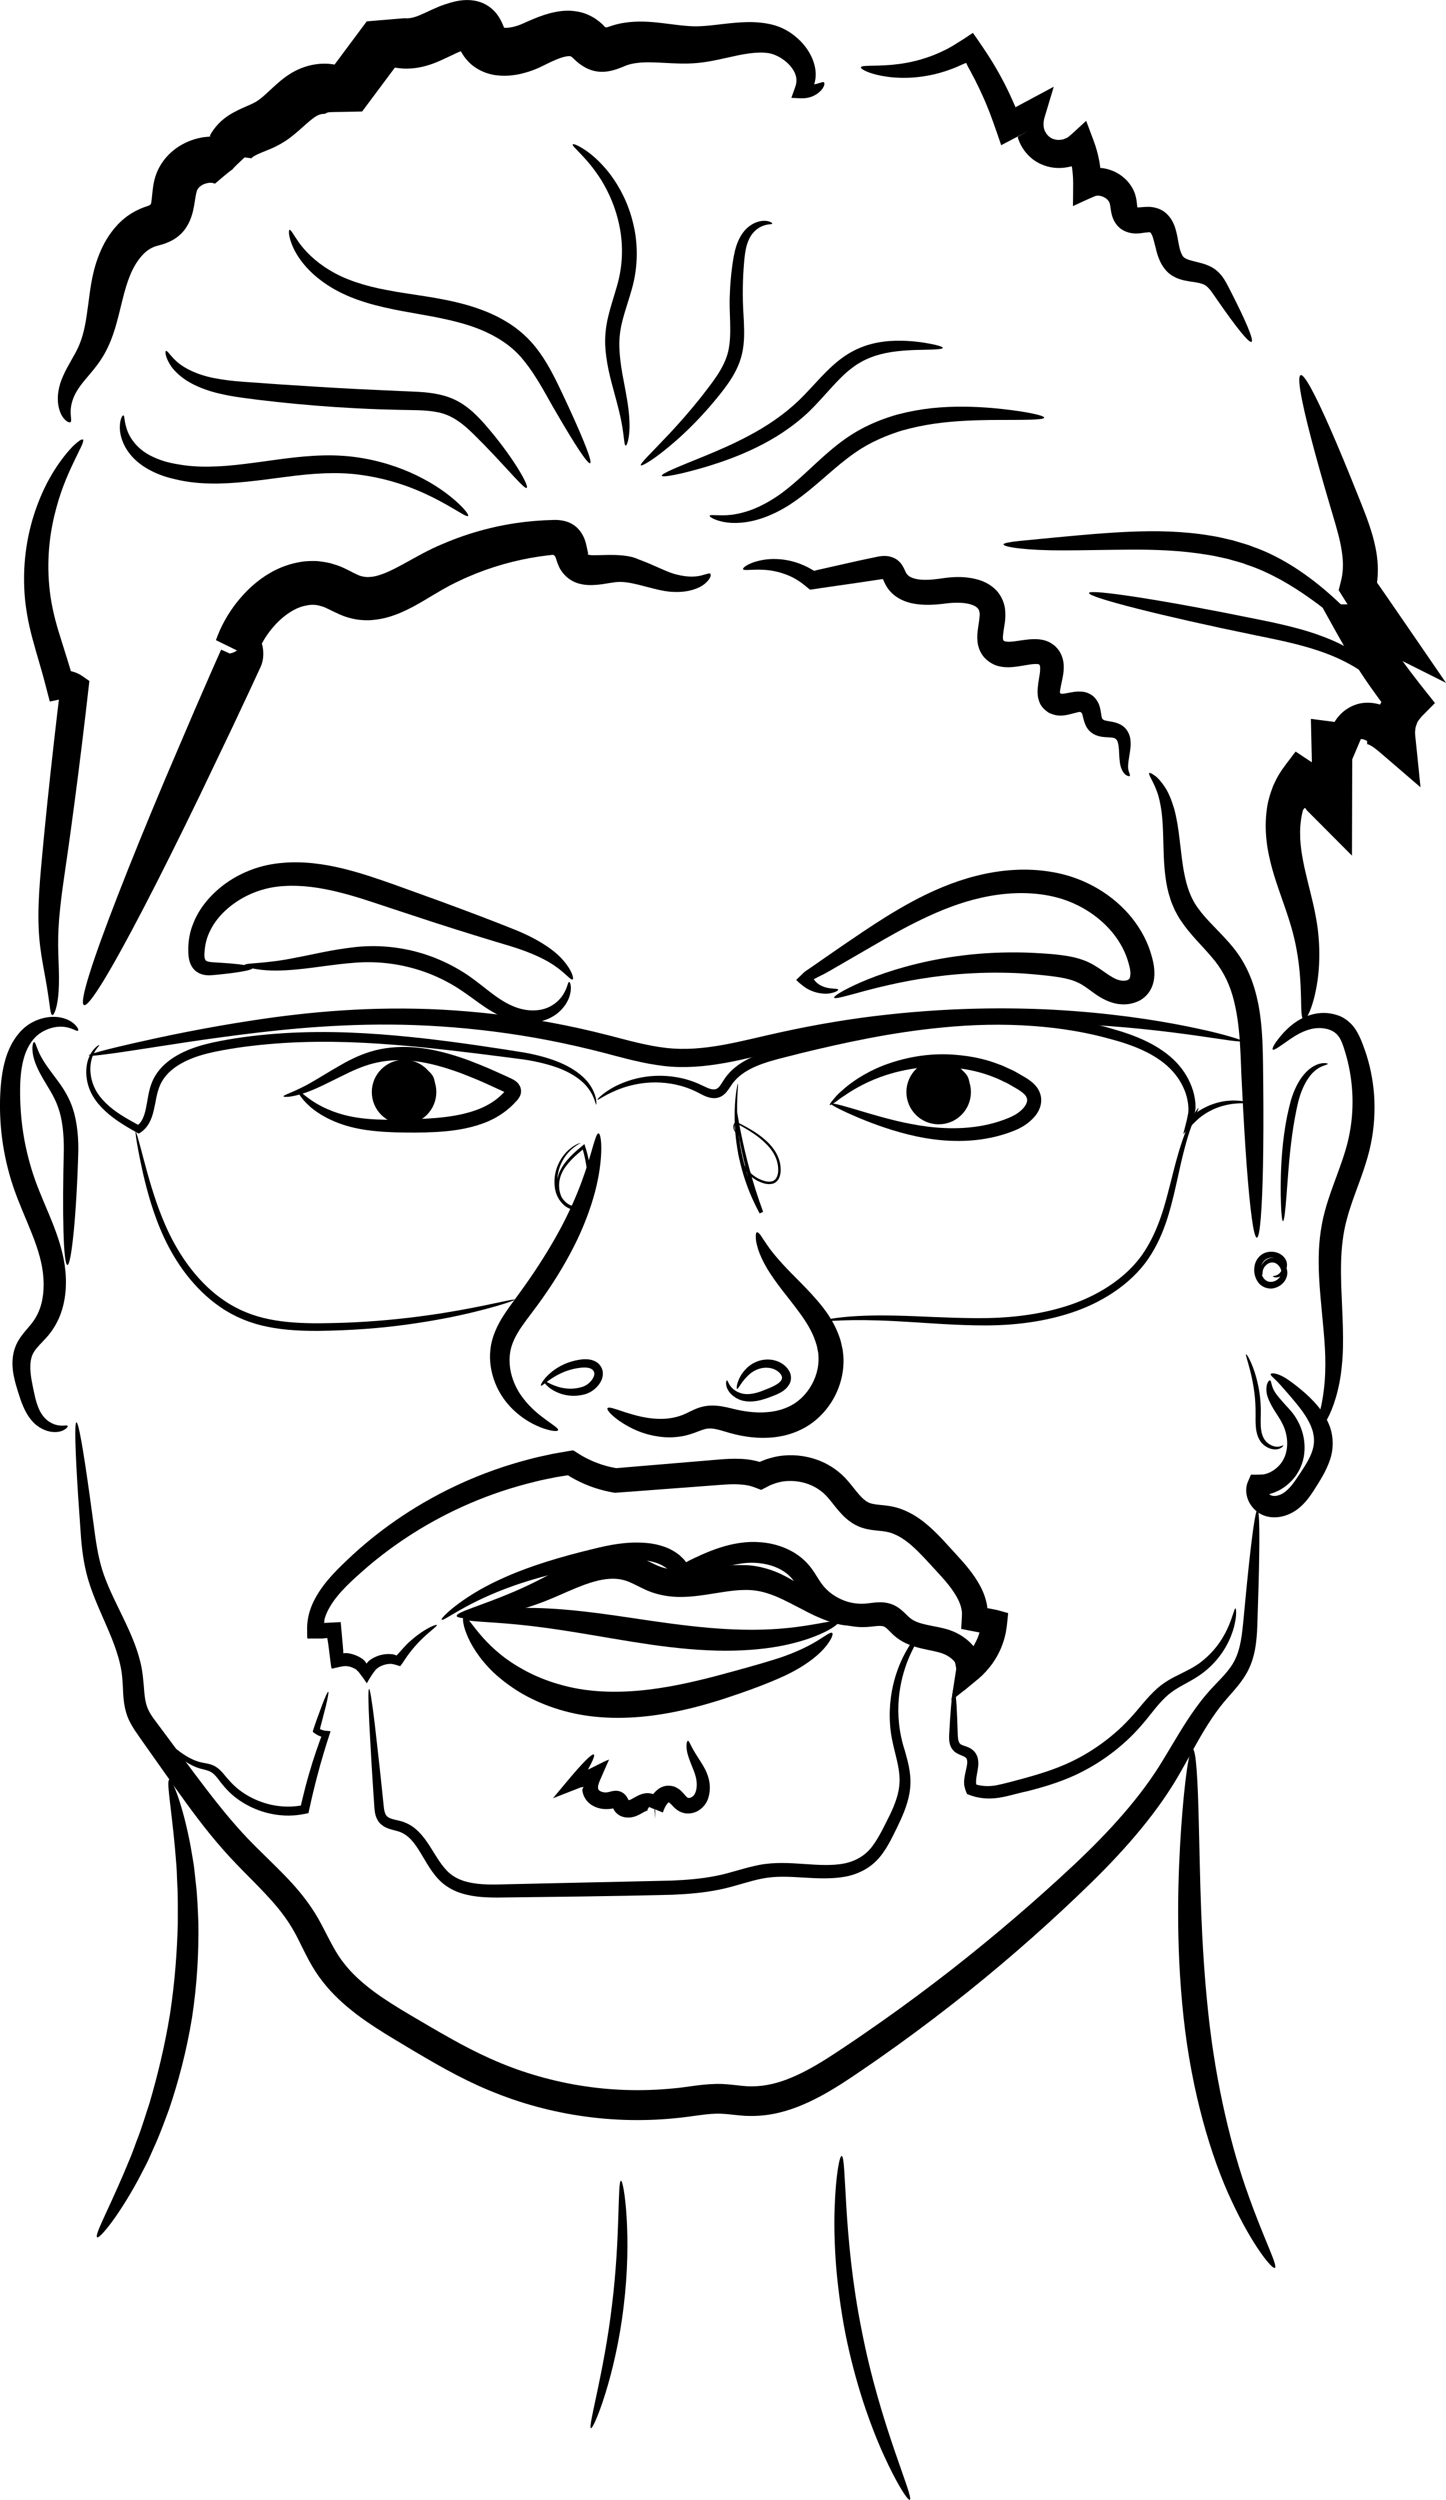<?xml version="1.0" encoding="UTF-8"?>
<svg id="Capa_2" data-name="Capa 2" xmlns="http://www.w3.org/2000/svg" viewBox="0 0 211.14 365">
  <g id="Capa_1-2" data-name="Capa 1">
    <g>
      <g>
        <circle cx="59" cy="159.45" r="4.71"/>
        <circle cx="61.25" cy="158.22" r="2.24"/>
      </g>
      <g>
        <circle cx="137.06" cy="159.45" r="4.71"/>
        <circle cx="139.3" cy="158.22" r="2.24"/>
      </g>
      <path d="M126.42,236.78c-.02-.3-.92-.41-2.3-.93-1.4-.51-3.22-1.6-5.54-3.25-1.17-.8-2.48-1.73-4.11-2.56-1.59-.82-3.71-1.5-5.83-1.52-2.11-.07-4.18,.27-6.14,.51-1.97,.25-3.87,.37-5.51-.1-.8-.19-1.61-.64-2.65-1.13-1-.5-2.33-.96-3.59-1.07-2.57-.25-4.8,.48-6.64,1.25-1.86,.79-3.44,1.69-4.89,2.44-1.44,.75-2.81,1.39-4.08,1.94-5.1,2.18-8.54,3.01-8.45,3.59,.06,.49,3.73,.65,9.39-.97,1.41-.41,2.93-.94,4.53-1.61,1.58-.66,3.18-1.43,4.83-2.02,1.64-.59,3.34-1,4.88-.79,.78,.1,1.45,.33,2.34,.78,.87,.41,1.95,1.04,3.27,1.38,2.58,.72,5.02,.43,7.08,.13,2.09-.31,3.94-.68,5.6-.7,1.66-.06,3.06,.29,4.5,.86,1.42,.58,2.76,1.32,4.03,1.97,2.51,1.36,4.91,2.28,6.66,2.37,1.75,.11,2.65-.34,2.62-.57Z"/>
      <path d="M122.44,236.8c-.21-.49-3.13,.52-7.96,.95-2.41,.23-5.3,.28-8.51,.1-3.22-.18-6.75-.6-10.49-1.14-3.74-.55-7.34-1.11-10.66-1.47-3.32-.36-6.35-.53-8.9-.46-5.12,.12-8.19,1.1-8.11,1.53,.07,.51,3.15,.41,8.02,.91,2.44,.24,5.34,.64,8.56,1.17,3.23,.52,6.79,1.18,10.59,1.73,3.81,.55,7.5,.89,10.89,.9,3.39,0,6.46-.31,8.98-.87,5.08-1.11,7.77-2.99,7.58-3.36Z"/>
      <path d="M121.52,238.42c-.22-.18-.91,.36-2.17,1.14-1.27,.78-3.16,1.72-5.7,2.56-2.53,.81-5.74,1.69-9.21,2.62-3.48,.9-7.31,1.78-11.34,2.12-4.03,.35-7.82,.09-11.11-.84-3.31-.89-6.08-2.36-8.17-3.89-4.19-3.12-5.52-6.39-6.09-6.14-.12,.05-.16,.29-.11,.72,.05,.43,.18,1.06,.49,1.81,.58,1.52,1.81,3.62,3.96,5.68,1.08,1.01,2.37,2,3.85,2.9,1.49,.89,3.18,1.67,5.04,2.29,1.85,.62,3.87,1.06,5.99,1.27,2.1,.21,4.28,.21,6.48,.02,4.41-.38,8.44-1.43,11.99-2.55,3.55-1.16,6.63-2.28,9.25-3.5,2.61-1.23,4.56-2.69,5.64-3.92,1.09-1.24,1.4-2.13,1.21-2.28Z"/>
      <path d="M100.46,254.17c-.13,0-.28,.41-.2,1.15,.06,.75,.45,1.78,.92,2.91,.23,.59,.45,1.16,.52,1.78,.08,.62,.04,1.32-.21,1.82-.21,.49-.71,.75-1.01,.68-.07-.02-.08-.03-.14-.08-.07-.05-.18-.16-.32-.33-.15-.16-.32-.38-.58-.62-.25-.24-.65-.53-1.15-.67-.38-.09-.78-.13-1.18-.04-.38,.08-.79,.28-1.04,.49-.27,.21-.49,.44-.67,.66-.05,.06-.02,.02-.03,.03,0,0,0,0-.01-.01h0s0,0,0,0c0,0,.02,0-.02,0-.09-.03-.17-.05-.26-.07-.81-.16-1.32,.06-1.77,.23-.63,.29-1.08,.61-1.29,.68-.11,.04-.23,.07-.3,.07-.02,0-.03,0-.04,0,0,0,0-.04-.02,.06-.03,.14-.09,.24-.1,.26-.01,.02-.02,.02,0,0,0,0,.03-.03,0,0,.07-.06,.11-.08,.22-.16,.07-.05,.07-.05,.07-.04h0s-.02-.03-.02-.03l-.15-.31c-.21-.43-.52-.77-.92-.97-.4-.2-.85-.24-1.3-.15-.11,.02-.22,.05-.34,.08l-.23,.06c-.06,.02-.14,.03-.2,.04-.58,.09-1.15-.15-1.26-.35-.04-.05-.08-.11-.1-.19v-.09c-.02-.05,0-.19,0-.28,.04-.21,.11-.44,.21-.69,.43-1.02,.98-2.24,1.4-3.19-.23,.1-.46,.19-.69,.29-.31,.15-.62,.31-.92,.46-.59,.3-1.17,.58-1.73,.86-.54,.27-1.06,.54-1.56,.79-.29,.16-.57,.31-.85,.46l1.07,1.29c1.77-2.84,2.72-4.67,2.45-4.87-.27-.2-1.71,1.28-3.86,3.85l-2.11,2.53,3.17-1.24c.27-.11,.55-.21,.84-.33,.08-.02,.15-.03,.23-.05l.17-.02h.06s-.07,.12-.07,.12c-.04,.08-.08,.15-.1,.21v.04s-.02-.01-.01,.04l.03,.23c.05,.34,.18,.69,.37,1,.38,.65,1,1.08,1.6,1.31,.62,.24,1.25,.31,1.9,.26,.16-.02,.32-.03,.49-.07l.12-.03h.02s-.03,0-.03,0h0s0,0,0,0c0,0,.01,0,.02,.01,0,0,0,.01,0,.02,0,0,0-.01,0,.02,.04,.08,.09,.18,.16,.28,.14,.22,.36,.45,.6,.61,.49,.33,1.02,.41,1.44,.41,.43,0,.81-.1,1.16-.23,.72-.3,1.09-.6,1.4-.72,.09-.04,.16-.06,.21-.07,.01,0,.02,0,.03,0h.01s0,0,0,0h0c0,.08-.05-.7-.03-.37h0s0,0,0,0h0s0,.03,0,.03c0,.06,0,.13-.02,.19v.04s-.02,.02-.02,.02h0s-.03,.08-.03,.08c.06-.07,.37-.69,.36-.5l.33,.14,.45,.19c.08,.03,.08,.03,.02,.02-.01,0-.03-.02-.04,.03l-.02,.05h0s0,.02,0,.02h0s0,0,0,0c-.03-.27,.25,2.4,.13,1.26h0s0-.03,0-.03v-.17s-.02-.67-.02-.67v-.33s-.01-.17-.01-.17c0,0,.01,0,.02,0,.37,.15,.74,.3,1.11,.45,.15-.47,.36-.91,.57-1.19,.07-.11,.15-.18,.2-.23,.07-.05,.04-.04,.05-.05,0,0,.02,0,.03-.01-.03-.06,.25,.14,.62,.56,.19,.2,.43,.44,.77,.65,.34,.22,.79,.38,1.2,.41,1.66,.11,2.81-1.09,3.17-2.19,.7-2.21-.24-3.99-.89-5.05-.69-1.1-1.21-1.87-1.5-2.46-.3-.58-.43-.94-.59-.93Z"/>
      <path d="M81.49,208.81c.08-.21-.53-.62-1.55-1.35-1.01-.73-2.46-1.8-3.69-3.49-1.22-1.63-2.16-4.08-1.75-6.57,.2-1.22,.8-2.43,1.67-3.7,.86-1.25,1.98-2.63,3-4.09,2.07-2.91,3.81-5.87,5.16-8.69,1.33-2.83,2.25-5.52,2.78-7.82,1.06-4.65,.68-7.61,.29-7.62-.48-.03-.9,2.78-2.44,6.98-.77,2.1-1.84,4.54-3.24,7.14-1.41,2.6-3.14,5.37-5.14,8.18-.98,1.41-2.02,2.71-3,4.21-.96,1.47-1.78,3.21-1.97,5.02-.21,1.79,.13,3.47,.68,4.89,.56,1.42,1.38,2.61,2.24,3.52,1.75,1.84,3.59,2.71,4.85,3.15,1.28,.43,2.04,.44,2.11,.25Z"/>
      <path d="M88.71,205.6c-.14,.21,.41,.93,1.73,1.87,1.32,.89,3.45,2.13,6.57,2.37,.77,.07,1.61,.02,2.47-.12,.85-.12,1.81-.46,2.54-.75,.37-.14,.7-.26,.99-.33,.29-.07,.51-.08,.8-.07,.57,.02,1.29,.22,2.15,.48,1.81,.56,3.97,.99,6.23,.87,2.25-.1,4.73-.81,6.75-2.44,1.99-1.6,3.31-3.79,3.89-6.08,.29-1.15,.4-2.33,.31-3.48l-.1-.86-.18-.81c-.1-.55-.29-1.05-.48-1.54-.77-1.98-1.93-3.52-3.03-4.81-1.11-1.29-2.19-2.37-3.15-3.34-1.93-1.92-3.32-3.51-4.15-4.73-.2-.31-.39-.58-.56-.82-.16-.24-.28-.45-.4-.62-.24-.33-.43-.5-.56-.47-.13,.03-.19,.27-.17,.71,0,.22,.02,.49,.08,.8,.07,.31,.16,.66,.28,1.05,.26,.78,.68,1.69,1.26,2.69,.59,.98,1.34,2.05,2.19,3.15,.85,1.11,1.8,2.27,2.7,3.52,.9,1.25,1.74,2.6,2.21,4.06,.12,.36,.24,.73,.29,1.11l.11,.57,.04,.56c.03,.75-.06,1.54-.28,2.3-.43,1.54-1.37,3.03-2.66,4.06-1.27,1.03-2.92,1.57-4.61,1.69-1.71,.13-3.39-.1-5.07-.53-.89-.21-1.92-.47-3.08-.44-.57,.01-1.2,.13-1.72,.3-.52,.17-.94,.38-1.32,.56-.75,.37-1.25,.6-1.89,.77-.61,.16-1.22,.27-1.83,.3-2.43,.13-4.52-.56-5.93-1-1.42-.48-2.25-.78-2.4-.55Z"/>
      <path d="M79.42,201.64c-.12,.07,.55,1.18,2.41,1.84,.91,.31,2.12,.46,3.4,.14,.67-.15,1.35-.53,1.88-1.07,.51-.54,1.04-1.3,.89-2.34-.09-.5-.38-.94-.75-1.23-.38-.29-.8-.42-1.19-.48-.79-.11-1.46,.02-2.07,.15-1.25,.28-2.28,.81-3.05,1.36-1.55,1.12-2.07,2.23-1.95,2.3,.15,.13,.89-.73,2.41-1.55,.76-.4,1.71-.79,2.81-.98,.55-.09,1.14-.16,1.65-.07,.51,.08,.85,.37,.91,.73,.08,.36-.18,.88-.54,1.27-.37,.4-.81,.68-1.3,.81-1.03,.32-2.05,.28-2.87,.11-1.66-.35-2.51-1.14-2.64-.99Z"/>
      <path d="M106.15,201.55c-.07,0-.22,.32-.06,.91,.15,.58,.71,1.35,1.69,1.81,1,.5,2.38,.45,3.64,.06,.65-.19,1.26-.43,1.93-.7,.66-.31,1.45-.66,1.96-1.62,.24-.48,.24-1.09,.05-1.56-.19-.47-.49-.82-.81-1.09-.65-.55-1.44-.8-2.17-.85-1.48-.1-2.73,.59-3.44,1.34-.74,.75-1.07,1.52-1.24,2.05-.16,.54-.16,.85-.08,.88,.2,.09,.6-1.11,1.95-2.24,.67-.54,1.63-.95,2.7-.82,.52,.06,1.04,.26,1.44,.62,.2,.17,.36,.38,.43,.57,.07,.19,.06,.36-.02,.54-.4,.78-2.01,1.3-3.06,1.72-1.12,.4-2.15,.5-2.93,.23-.8-.26-1.32-.75-1.57-1.16-.26-.4-.31-.7-.42-.7Z"/>
      <path d="M185.54,200.62c-.07,.22,.5,.58,1.31,1.47,.77,.89,2.07,2.28,3.32,3.97,.61,.86,1.19,1.83,1.5,2.87,.29,1.06,.28,2.11-.18,3.26-.44,1.15-1.28,2.38-2.18,3.71-.86,1.29-1.77,2.26-2.81,2.47-.58,.16-1.09-.09-1.12-.17,0,0-.04-.03-.03-.05h.01s0-.01,0-.01c.02,0-.04,.01,.11-.03,.43-.11,.82-.28,1.2-.46,.75-.38,1.4-.89,1.94-1.46,1.1-1.14,1.71-2.65,1.84-4.02,.29-2.78-.95-5.09-2.17-6.4-1.18-1.3-2.01-2.18-2.34-2.92-.34-.72-.3-1.25-.5-1.3-.14-.06-.6,.42-.52,1.55,.07,1.12,.9,2.46,1.8,3.83,.44,.7,.8,1.38,1.02,2.22,.22,.83,.29,1.75,.11,2.65-.17,.9-.58,1.73-1.29,2.39-.35,.33-.75,.61-1.19,.81-.22,.09-.44,.18-.67,.23-.01,0-.23,.07-.39,.06l-.53,.02c-.35,.02-.75,0-1.12,0-.13,.29-.25,.57-.42,.98-.17,.36-.25,.77-.27,1.19-.04,.84,.26,1.77,.87,2.53,1.2,1.51,2.96,1.72,4.33,1.41,1.17-.25,2.19-.89,2.93-1.61,.75-.72,1.29-1.5,1.75-2.21,.87-1.38,1.79-2.78,2.35-4.45,.58-1.66,.49-3.6-.09-5.04-.58-1.47-1.43-2.56-2.24-3.44-.82-.88-1.63-1.57-2.34-2.14-.71-.56-1.35-1.04-1.93-1.39-1.18-.7-2-.71-2.06-.51Z"/>
      <path d="M64.53,236.48c.21,.29,3.07-2.15,9.22-4.49,3.06-1.18,6.94-2.26,11.52-3.22,1.14-.23,2.35-.49,3.55-.71,1.19-.2,2.42-.35,3.66-.34,1.23,0,2.5,.14,3.59,.56,.55,.2,1.02,.5,1.44,.83,.25,.11,1.04,1.4,1.63,2.57,.63-.26,1.31-.62,1.97-.92l.88-.41,.57-.26c.77-.34,1.54-.66,2.33-.94,1.56-.56,3.21-.96,4.81-.98,1.61,0,3.27,.35,4.59,1.17,.67,.41,1.21,.92,1.66,1.55,.47,.65,.9,1.57,1.65,2.55,1.46,1.92,3.6,3.28,6,3.85,.6,.15,1.22,.22,1.84,.27,.61,.03,1.3,0,1.85-.07,.55-.06,1-.11,1.32-.09,.34,.03,.44,.06,.63,.18,.21,.13,.52,.45,.94,.87,.41,.43,1.06,.94,1.68,1.27,1.26,.68,2.51,.93,3.6,1.17,.55,.11,1.06,.22,1.54,.34,.25,.07,.44,.12,.62,.19,.19,.07,.38,.16,.56,.25,.36,.19,.69,.43,.95,.68,.06,.06,.13,.12,.18,.19,.04,.05,.02,.02,.11,.14,.09,.21,.08,.36,.13,.54l.05,.26c0,.11,.06,.12,0,.36l-.18,1.17-.51,3.29,1.66-1.32,.23-.17s.01,0,.06-.04c.69-.57,1.38-1.14,2.07-1.71,.68-.57,1.35-1.31,1.96-2.14l.43-.65c.13-.21,.17-.29,.26-.44,.15-.27,.3-.55,.43-.84,.13-.28,.25-.58,.36-.87,.06-.15,.1-.3,.15-.45l.08-.24,.1-.38c.29-1.03,.35-2.02,.46-3.04l.04-.38v-.1s-.08-.03-.08-.03l-.18-.05-.72-.2c-.25-.07-.45-.13-.75-.2l-1.18-.23-.46-.09-.08-.02,.15,.03,.28,.05h-.01s0-.02,0-.02h0s0,0,0,0c0,0,.01,.05,0-.06-.07-.58-.22-1.12-.39-1.65-.36-1.04-.88-1.96-1.44-2.79-1.13-1.67-2.44-2.99-3.63-4.31-1.21-1.33-2.51-2.77-4.18-4.02-.84-.62-1.79-1.17-2.85-1.57-1.05-.42-2.31-.57-3.16-.64-.83-.08-1.4-.18-1.79-.4-.43-.22-.88-.63-1.36-1.19-.48-.56-.98-1.24-1.61-1.96-.62-.73-1.45-1.45-2.29-1.98-1.71-1.1-3.68-1.66-5.65-1.72-.98-.03-1.98,.06-2.94,.3-.48,.12-.96,.26-1.42,.45l-.53,.22h0s-.08-.02-.08-.02c-.24-.07-.58-.16-.87-.21-.6-.12-1.18-.18-1.75-.21-1.14-.06-2.21,.01-3.21,.09-1.97,.16-3.92,.33-5.85,.49-1.93,.16-3.84,.32-5.73,.48-.94,.08-1.88,.16-2.82,.24l-.63,.05s-.02,0-.02,0l-.27-.05c-.41-.07-.81-.17-1.21-.28-.8-.22-1.57-.51-2.31-.85-.37-.17-.73-.36-1.09-.56l-.26-.15-.53-.33-.55-.35c-.19-.06-.42,.05-.63,.06-.58,.1-1.15,.2-1.73,.3-.46,.07-.91,.16-1.36,.27-.9,.19-1.79,.38-2.66,.62-3.51,.9-6.83,2.09-9.93,3.49-6.2,2.8-11.5,6.44-15.78,10.34-2.1,1.96-4.19,3.89-5.58,6.4-.35,.64-.62,1.23-.86,2-.29,.98-.41,1.95-.37,2.83v.68c.05,.2-.14,.56,.35,.46,.63,0,1.25,0,1.87,0,.24-.03,.49-.06,.72-.08,.03,.17,.05,.33,.08,.49l.04,.26,.08,.58c.07,.55,.13,1.08,.2,1.61,.04,.29,.07,.57,.11,.85,.04,.28,.05,.6,.19,.69,.69-.16,1.53-.4,2.05-.37,.41,.02,.64,.1,.94,.22,.14,.06,.28,.12,.4,.2,.04,0,.2,.14,.29,.24,.11,.1,.21,.2,.31,.34,.39,.5,.79,1.06,1.08,1.51,.38-.68,.89-1.52,1.33-2.01,.26-.25,.36-.3,.53-.4,.16-.09,.33-.17,.5-.23,.34-.12,.69-.19,1.03-.2,.1,0,.15-.01,.28,.01l.42,.09c.28,.08,.54,.16,.79,.24,.47-.6,.98-1.47,1.25-1.79,.32-.43,.64-.82,.95-1.17,.62-.7,1.2-1.25,1.68-1.68,.97-.85,1.53-1.26,1.47-1.37-.05-.09-.73,.11-1.88,.82-.57,.36-1.25,.85-1.99,1.51-.72,.6-1.63,1.74-2.02,2.12-.12-.06-.25-.1-.37-.14l-.19-.04c-.07-.01-.23-.02-.34-.03-.5-.03-1.02,.03-1.53,.17-.26,.07-.51,.17-.76,.29-.24,.11-.54,.3-.63,.37-.25,.17-.42,.35-.55,.57-.1-.18-.23-.36-.38-.5-.04-.04-.07-.07-.11-.1-.05-.04-.04-.04-.17-.13-.2-.14-.41-.26-.63-.36-.42-.21-.97-.37-1.38-.43-.29-.04-.43-.04-.64,0-.11,.06-.09-.06-.1-.16v-.27s-.03-.27-.03-.27l-.03-.41c-.1-1.12-.21-2.26-.31-3.44-.9,.05-1.81,.09-2.74,.14-.18,.01-.08,0-.06,0h.1s.22-.03,.22-.03c.11,.02,.07-.08,.08-.13,0-.06,0-.12,.01-.18,.02-.24,.09-.47,.17-.67,.14-.42,.41-.98,.7-1.45,1.17-1.98,3.15-3.75,5.24-5.58,4.2-3.61,9.31-6.94,15.25-9.48,2.97-1.27,6.13-2.33,9.46-3.13,.83-.22,1.67-.38,2.52-.55,.42-.09,.85-.17,1.28-.23l.94-.15s.04,0,.05,.02c.02,.01,0,0,.04,.03l.32,.2c.43,.26,.88,.49,1.33,.71,.91,.44,1.87,.81,2.85,1.09,.49,.14,.99,.27,1.5,.37l.42,.08,.34,.06c.11,0,.23-.01,.34-.02l.77-.06c.94-.07,1.88-.14,2.82-.21,1.89-.14,3.8-.28,5.73-.43,1.93-.15,3.88-.29,5.84-.44,.96-.07,1.88-.12,2.73-.06,.43,.02,.83,.07,1.22,.15,.21,.04,.35,.08,.59,.15l.64,.23,.7,.27,1.07-.56,.26-.13,.11-.04,.22-.09c.29-.12,.6-.21,.91-.29,.62-.16,1.28-.22,1.95-.19,1.32,.04,2.65,.43,3.74,1.14,.56,.36,1.01,.74,1.48,1.29,.48,.54,.97,1.22,1.59,1.94,.61,.71,1.4,1.51,2.48,2.07,1.12,.59,2.28,.71,3.13,.8,.98,.09,1.57,.17,2.24,.42,.66,.25,1.3,.61,1.93,1.07,1.26,.93,2.43,2.19,3.64,3.51,1.23,1.35,2.44,2.59,3.3,3.88,.43,.64,.79,1.28,1.01,1.91,.1,.31,.19,.62,.22,.92,.07,.3,.02,.86,0,1.29l-.08,1.36c1.02,.2,2.05,.39,3.07,.59l-.39-.08s0,0-.02,0c0,0,.02,0,.01,0v.03s0,0,0,0l-.05,.14c-.04,.1-.06,.21-.1,.31-.07,.21-.15,.41-.25,.61-.09,.2-.19,.39-.29,.58l-.14,.26-.03,.05-.04,.05s0-.03,0-.05c-.07-.06,.21,.18-.57-.61-.56-.52-1.16-.93-1.79-1.25-.32-.16-.64-.3-.97-.42-.34-.12-.68-.22-.97-.29-.6-.15-1.17-.26-1.71-.36-1.06-.21-1.99-.42-2.65-.78-.35-.19-.56-.34-.91-.68-.35-.33-.78-.81-1.47-1.27-.7-.48-1.68-.72-2.4-.72-.74-.02-1.34,.08-1.84,.14-.92,.12-1.7,.09-2.55-.09-1.65-.36-3.17-1.3-4.16-2.56-.5-.6-.94-1.49-1.63-2.43-.71-.96-1.64-1.79-2.63-2.36-2-1.18-4.21-1.56-6.29-1.51-2.11,.08-4.02,.62-5.76,1.29-.87,.34-1.7,.71-2.5,1.09l-.59,.29-.27,.14c-.1,.05-.21,.14-.3,.14-.11-.17-.09-.24-.96-1.04-.72-.56-1.5-.98-2.28-1.24-1.57-.54-3.1-.61-4.53-.58-1.43,.05-2.78,.26-4.07,.53-1.27,.28-2.44,.58-3.6,.87-4.61,1.18-8.54,2.51-11.61,3.94-3.09,1.4-5.29,2.89-6.69,3.98-1.41,1.1-2.01,1.83-1.94,1.92Z"/>
      <path d="M11.4,150.48c.08-.07,.01-.36-.35-.76-.35-.4-1.04-.9-2.07-1.13-1.02-.23-2.35-.17-3.74,.42-.69,.3-1.4,.74-2.03,1.37-.6,.6-1.14,1.34-1.57,2.16-.87,1.65-1.29,3.61-1.49,5.62-.19,2.01-.21,4.15-.02,6.41,.19,2.25,.6,4.6,1.27,6.98,.66,2.39,1.67,4.74,2.62,7.01,.95,2.27,1.79,4.46,2.14,6.55,.36,2.1,.28,4.17-.32,5.9-.31,.87-.72,1.6-1.28,2.3-.57,.72-1.36,1.5-1.96,2.57-.62,1.1-.81,2.34-.78,3.38,.03,1.06,.25,1.98,.47,2.82,.24,.84,.47,1.56,.72,2.3,.26,.73,.56,1.44,.94,2.08,.38,.64,.82,1.18,1.35,1.61,.53,.42,1.07,.69,1.58,.85,1.03,.31,1.92,.16,2.41-.11,.5-.26,.64-.54,.58-.62-.12-.23-1.1,.3-2.49-.49-.69-.38-1.31-1.05-1.75-2.11-.44-1.03-.71-2.48-1.01-4.04-.27-1.52-.36-3.13,.39-4.24,.38-.6,1.05-1.22,1.81-2.06,.78-.87,1.47-1.97,1.93-3.13,.93-2.36,1.06-4.98,.68-7.53-.4-2.58-1.32-5-2.29-7.33-.99-2.34-1.92-4.48-2.56-6.64-.65-2.16-1.1-4.3-1.35-6.36-.25-2.06-.33-4.05-.28-5.9,.06-1.82,.31-3.46,.85-4.79,.27-.66,.61-1.24,1-1.73,.37-.47,.81-.84,1.28-1.13,.95-.57,1.94-.8,2.73-.81,1.62,0,2.39,.78,2.58,.58Z"/>
      <path d="M9.85,184.7c.57,0,1.35-7.48,1.59-16.89,0-2.38-.28-4.78-1.13-6.81-.86-2.07-2.13-3.47-2.98-4.68-.9-1.2-1.47-2.2-1.77-2.95-.31-.75-.41-1.22-.58-1.22-.13,0-.31,.49-.22,1.41,.07,.92,.53,2.2,1.31,3.56,.75,1.38,1.83,2.84,2.42,4.57,.63,1.75,.83,3.85,.83,6.12-.24,9.25-.08,16.88,.52,16.88Z"/>
      <path d="M191.82,209.54c.18,.12,1-.59,1.95-2.29,.93-1.69,1.84-4.42,2.16-7.84,.37-3.42,.07-7.47-.09-11.76-.06-2.15-.07-4.37,.22-6.58,.26-2.21,.93-4.38,1.79-6.73,.85-2.34,1.78-4.73,2.3-7.23,.52-2.49,.65-4.96,.49-7.27-.18-2.32-.64-4.49-1.32-6.44-.35-.97-.66-1.88-1.23-2.84-.54-.96-1.51-1.83-2.49-2.22-2.01-.78-3.84-.41-5.21,.21-1.36,.64-2.26,1.49-2.92,2.18-1.3,1.43-1.78,2.35-1.63,2.51,.18,.18,1.03-.46,2.5-1.49,.74-.5,1.65-1.07,2.75-1.41,1.05-.33,2.44-.36,3.49,.21,.52,.3,.89,.67,1.2,1.31,.31,.62,.57,1.52,.82,2.39,.49,1.77,.8,3.72,.88,5.77,.07,2.05-.11,4.21-.61,6.38-.49,2.16-1.37,4.38-2.24,6.79-.43,1.21-.86,2.43-1.19,3.69-.34,1.26-.57,2.56-.71,3.81-.28,2.52-.19,4.91-.04,7.14,.34,4.45,.87,8.27,.83,11.47,0,3.2-.48,5.73-.97,7.46-.51,1.71-.93,2.66-.71,2.8Z"/>
      <path d="M181.95,197.74c-.22,.08,1.31,3.49,1.38,7.98,.03,1.1-.07,2.21,.13,3.25,.1,.52,.27,1,.54,1.41,.27,.42,.63,.71,.99,.91,.71,.41,1.45,.4,1.87,.21,.43-.19,.55-.43,.52-.46-.04-.05-.23,.1-.6,.17-.37,.07-.94,0-1.5-.39-.58-.37-.99-1.06-1.12-1.98-.15-.91-.04-1.97-.06-3.14-.04-2.32-.54-4.37-1.05-5.79-.51-1.42-1.01-2.21-1.1-2.17Z"/>
      <path d="M185.83,186.35s.28,.29,.88,.11c.29-.1,.61-.32,.86-.67,.24-.35,.44-.86,.32-1.46-.28-1.22-1.89-1.96-3.3-1.36-.72,.31-1.27,1.06-1.4,1.85-.15,.79-.01,1.66,.51,2.39,.52,.75,1.56,1.09,2.37,.86,.81-.2,1.49-.77,1.77-1.52,.3-.77,.05-1.58-.36-2.09-.41-.53-1.04-.84-1.63-.82-.6,.02-1.07,.33-1.34,.66-.28,.33-.41,.69-.44,.99-.06,.61,.2,.88,.24,.85,.08-.03-.02-.32,.13-.77,.13-.42,.66-1.08,1.4-1.04,.71,0,1.55,1.03,1.17,1.89-.17,.43-.63,.8-1.14,.91-.52,.12-1.03-.06-1.36-.51-.33-.45-.45-1.09-.35-1.63,.09-.56,.4-.99,.83-1.2,.91-.44,2.05,.03,2.25,.72,.21,.7-.29,1.39-.66,1.6-.4,.24-.71,.16-.72,.24Z"/>
      <path d="M167.82,112.85c-.2,.2,.46,.99,1.06,2.58,.32,.79,.54,1.81,.72,3.02,.16,1.22,.22,2.64,.26,4.25,.05,1.61,.06,3.42,.33,5.43,.12,1,.35,2.06,.7,3.14,.17,.54,.42,1.08,.65,1.62,.27,.53,.56,1.06,.9,1.55,1.32,1.99,3.04,3.59,4.46,5.27,1.44,1.65,2.44,3.48,3.08,5.68,1.26,4.39,1.11,9.15,1.38,13.44,.21,4.29,.44,8.15,.68,11.4,.49,6.49,1.02,10.49,1.48,10.48,.46-.01,.77-4.04,.9-10.54,.06-3.25,.08-7.12,.04-11.42-.03-2.15-.02-4.39-.13-6.79-.12-2.39-.36-4.93-1.12-7.52-.38-1.29-.89-2.55-1.54-3.72-.65-1.18-1.46-2.26-2.28-3.17-1.64-1.85-3.29-3.31-4.4-4.87-1.14-1.51-1.68-3.23-2.04-5-.35-1.76-.51-3.52-.71-5.14-.19-1.63-.43-3.14-.79-4.45-.39-1.31-.84-2.42-1.4-3.23-.54-.81-1.06-1.37-1.49-1.65-.41-.3-.66-.41-.74-.33Z"/>
      <path d="M187.34,178.29c.17,0,.33-1.42,.51-3.71,.18-2.29,.36-5.46,.83-8.9,.24-1.72,.54-3.36,.88-4.79,.36-1.42,.89-2.64,1.52-3.52,.61-.9,1.34-1.4,1.89-1.65,.56-.24,.92-.29,.91-.39,0-.06-.37-.18-1.05-.05-.67,.13-1.62,.63-2.41,1.58-.8,.93-1.46,2.24-1.91,3.75-.42,1.51-.76,3.16-1,4.92-.48,3.52-.53,6.73-.5,9.04,.04,2.31,.17,3.73,.33,3.74Z"/>
      <path d="M183.6,220.49c-.3-.02-.83,3.85-1.54,10.86-.17,1.75-.36,3.7-.56,5.83-.21,2.09-.5,4.32-1.72,6.09-.61,.91-1.47,1.79-2.41,2.77-.95,.98-1.9,2.12-2.75,3.31-1.74,2.38-3.22,5.05-4.84,7.69-3.17,5.26-7.69,10.29-13.03,15.3-5.36,5.02-11.32,10.16-17.82,15.25-3.26,2.54-6.65,5.07-10.19,7.56-1.77,1.24-3.56,2.49-5.4,3.71-1.83,1.23-3.66,2.43-5.54,3.42-1.88,.99-3.82,1.8-5.79,2.14-.98,.18-1.96,.23-2.94,.19-1-.06-2.16-.26-3.51-.33-2.77-.11-5.13,.48-7.34,.65-2.26,.22-4.56,.3-6.87,.22-4.61-.15-9.15-.92-13.45-2.22-4.31-1.28-8.31-3.16-12.2-5.36-1.94-1.08-3.87-2.23-5.78-3.35-1.89-1.12-3.71-2.24-5.36-3.46-1.64-1.23-3.13-2.55-4.29-4.05-1.18-1.45-2.02-3.21-3.01-5.11-.49-.94-1.02-1.93-1.65-2.86-.62-.93-1.28-1.81-1.97-2.63-1.38-1.65-2.86-3.09-4.27-4.48-1.42-1.39-2.77-2.7-4.02-4.07-1.25-1.37-2.44-2.79-3.57-4.21-2.27-2.85-4.37-5.74-6.43-8.5-1.01-1.37-2-2.7-2.98-4.01-.43-.62-.75-1.17-.93-1.74-.2-.59-.3-1.27-.37-2-.11-1.45-.23-3.25-.67-4.79-.41-1.56-.98-2.99-1.58-4.32-1.2-2.66-2.47-4.98-3.34-7.22-.89-2.21-1.28-4.39-1.58-6.5-.29-2.12-.55-4.06-.79-5.8-.97-6.98-1.65-10.83-1.95-10.8-.3,.03-.19,3.94,.26,10.97,.12,1.76,.26,3.72,.41,5.86,.17,2.15,.49,4.61,1.35,7.1,.83,2.47,2.04,4.91,3.08,7.47,.51,1.28,.98,2.59,1.28,3.94,.33,1.36,.37,2.65,.45,4.34,.05,.83,.15,1.74,.43,2.7,.28,.98,.78,1.86,1.27,2.6,.99,1.46,1.93,2.76,2.93,4.18,1.98,2.8,4.02,5.75,6.3,8.75,1.14,1.5,2.35,3,3.65,4.47,1.3,1.48,2.71,2.92,4.09,4.3,1.38,1.4,2.74,2.79,3.95,4.27,1.23,1.5,2.19,2.99,3.08,4.82,.9,1.79,1.86,3.9,3.35,5.79,1.44,1.89,3.19,3.47,5.02,4.87,1.84,1.39,3.77,2.6,5.7,3.76,1.92,1.15,3.84,2.31,5.85,3.45,2,1.14,4.08,2.24,6.26,3.23,2.19,.98,4.45,1.85,6.78,2.56,4.65,1.42,9.56,2.25,14.56,2.42,2.5,.08,4.99,0,7.44-.25,2.51-.23,4.79-.75,6.72-.65,.98,.04,2.13,.23,3.45,.31,1.34,.06,2.68-.02,3.97-.26,2.58-.47,4.9-1.48,7.02-2.61,2.12-1.14,4.05-2.43,5.89-3.69,1.86-1.26,3.67-2.54,5.46-3.82,3.56-2.57,6.99-5.18,10.26-7.8,6.55-5.26,12.49-10.57,17.84-15.79,5.35-5.22,10.01-10.67,13.18-16.33,1.59-2.78,2.94-5.41,4.47-7.68,.76-1.14,1.54-2.16,2.41-3.14,.87-.99,1.8-2.01,2.53-3.21,.75-1.21,1.18-2.55,1.4-3.77,.23-1.24,.3-2.4,.34-3.49,.07-2.15,.13-4.11,.18-5.87,.19-7.05,.15-10.95-.15-10.97Z"/>
      <path d="M83.62,142.99c.18-.09-.04-1.23-1.37-2.76-1.3-1.55-3.8-3.16-6.98-4.45-3.16-1.28-6.88-2.68-11.06-4.22-2.09-.76-4.28-1.55-6.56-2.37-2.29-.81-4.69-1.65-7.28-2.3-3.01-.76-6.13-1.18-9.16-.9-1.49,.12-3.03,.45-4.4,.96-1.38,.51-2.65,1.18-3.78,1.98-2.25,1.61-3.99,3.7-4.85,6-.46,1.13-.65,2.3-.69,3.39,0,.55-.02,1.06,.1,1.66,.05,.28,.15,.63,.32,.96,.16,.32,.38,.6,.64,.82,.37,.31,.82,.5,1.27,.58,.42,.08,.75,.07,1.06,.05,.6-.04,1.07-.1,1.56-.15,.95-.1,1.76-.2,2.43-.31,1.32-.21,2.04-.41,2.04-.61,0-.2-.73-.38-2.06-.53-.67-.08-1.48-.15-2.44-.21-.91-.07-2.3-.05-2.4-.41-.05-.07-.09-.14-.11-.22-.02-.07-.03-.16-.05-.32-.03-.3,.03-.74,.06-1.15,.11-.82,.32-1.68,.74-2.51,.78-1.68,2.24-3.25,4.12-4.46,1.91-1.21,4.17-2,6.7-2.14,2.54-.17,5.27,.21,8.05,.91,2.39,.59,4.72,1.39,7.01,2.15,2.3,.76,4.51,1.48,6.62,2.18,4.22,1.37,8.08,2.55,11.26,3.5,3.16,.95,5.48,2.06,6.9,3.13,1.43,1.05,2.05,1.9,2.29,1.77Z"/>
      <path d="M83.1,143.38c-.2,0-.21,.77-.85,1.8-.62,1.02-2.01,2.27-4.12,2.34-1.04,.06-2.2-.16-3.34-.66-1.16-.5-2.3-1.29-3.52-2.24-1.21-.94-2.54-2.04-4.1-2.96-1.54-.92-3.24-1.71-5.05-2.3-3.61-1.19-7.35-1.44-10.58-1.04-3.23,.37-5.97,1.07-8.28,1.49-4.59,.97-7.48,.74-7.54,1.1-.02,.15,.69,.46,2.04,.64,1.35,.2,3.35,.23,5.75-.02,2.4-.22,5.2-.73,8.24-.96,3.02-.25,6.32,.05,9.61,1.12,1.64,.53,3.18,1.23,4.59,2.04,1.41,.8,2.66,1.76,3.97,2.7,1.3,.93,2.67,1.8,4.12,2.32,1.46,.53,2.94,.69,4.27,.49,1.33-.18,2.49-.75,3.29-1.46,.8-.71,1.28-1.51,1.52-2.2,.48-1.42,.11-2.24-.02-2.21Z"/>
      <path d="M121.79,145.67c.1,.24,1.64-.21,4.39-.96,2.76-.73,6.76-1.72,11.78-2.28,2.51-.28,5.27-.44,8.22-.41,1.48,.02,3,.07,4.57,.22,1.55,.14,3.23,.29,4.72,.6,.74,.16,1.44,.37,2.05,.68,.6,.29,1.22,.75,1.97,1.3,1.39,1.03,3.92,2.67,6.82,1.32,.71-.35,1.35-.98,1.72-1.69,.38-.72,.51-1.46,.53-2.11,.04-1.34-.28-2.36-.59-3.4-.67-2.07-1.83-3.98-3.28-5.61-2.92-3.25-6.88-5.27-10.85-5.97-3.97-.73-7.84-.35-11.29,.52-3.48,.88-6.56,2.26-9.29,3.72-2.73,1.47-5.13,3.02-7.28,4.46-2.15,1.44-4.06,2.76-5.74,3.93-.49,.34-.96,.66-1.41,.98-.29,.2-.58,.39-.86,.59l-.41,.28c-.13,.09-.19,.18-.29,.26-.35,.34-.69,.66-1.01,.97,.32,.37,.75,.68,1.09,.95,1.44,1.09,3.22,1.17,3.92,1,.81-.15,1.16-.43,1.12-.54-.04-.13-.44-.09-1.15-.18-.38-.04-.75-.13-1.08-.27-.35-.14-.69-.34-.97-.61-.13-.14-.28-.29-.35-.46,.23-.11,.46-.23,.71-.36,.51-.26,.67-.31,1.75-.93,1.77-1.03,3.78-2.19,6.01-3.48,2.21-1.29,4.63-2.68,7.29-3.96,2.66-1.28,5.56-2.46,8.71-3.16,3.14-.7,6.55-.94,9.88-.29,3.31,.63,6.5,2.32,8.86,4.93,1.16,1.3,2.05,2.78,2.57,4.35,.25,.78,.47,1.62,.44,2.17-.04,.6-.15,.71-.35,.83-.22,.15-.84,.2-1.39,.02-.5-.13-1.18-.55-1.87-1.03-.7-.48-1.5-1.08-2.48-1.54-.96-.45-1.93-.71-2.85-.88-1.86-.32-3.49-.41-5.16-.5-1.65-.09-3.25-.09-4.8-.05-3.1,.09-5.96,.41-8.55,.86-5.18,.91-9.2,2.31-11.87,3.46-2.68,1.17-4.03,2.06-3.94,2.26Z"/>
      <path d="M43.52,159.28c-.1,.07,.33,1.03,1.72,2.27,1.38,1.23,3.81,2.61,7.07,3.24,1.62,.32,3.42,.48,5.32,.54,1.9,.04,3.9,.07,6.07-.05,2.15-.12,4.47-.41,6.79-1.24,1.16-.42,2.31-1.02,3.35-1.82,.54-.42,.98-.81,1.5-1.39,.42-.42,.74-.93,.74-1.47,.02-.56-.26-1.08-.7-1.44-.22-.18-.49-.33-.76-.46l-.44-.2-.83-.38c-.55-.25-1.11-.49-1.65-.74-1.1-.48-2.21-.92-3.3-1.34-2.21-.8-4.42-1.43-6.6-1.74-2.18-.3-4.33-.26-6.28,.13-1.96,.39-3.66,1.16-5.09,1.93-2.85,1.59-4.94,3.01-6.54,3.75-1.57,.77-2.52,1.04-2.49,1.21,.02,.13,1.06,.15,2.81-.41,1.76-.52,4.1-1.8,6.91-3.15,1.42-.66,2.98-1.26,4.72-1.53,1.74-.28,3.66-.25,5.65,.08,1.99,.33,4.05,.96,6.15,1.75,1.05,.41,2.11,.84,3.18,1.32,.93,.42,1.87,.85,2.82,1.29,0,0,0,0,0,0-.28,.32-.73,.73-1.12,1.04-.84,.65-1.78,1.15-2.77,1.53-2,.75-4.12,1.07-6.17,1.24-2.05,.16-4.06,.21-5.91,.25-1.85,.02-3.55-.04-5.08-.25-3.06-.39-5.37-1.45-6.81-2.38-1.45-.95-2.1-1.7-2.24-1.59Z"/>
      <path d="M121.37,161.16c-.05,.13,.76,.59,2.28,1.29,1.52,.69,3.75,1.65,6.64,2.55,2.88,.88,6.47,1.72,10.57,1.57,2.04-.07,4.2-.41,6.34-1.15,.55-.19,1.04-.38,1.62-.66,.56-.28,1.09-.62,1.58-1.05,.49-.43,.96-.93,1.29-1.62,.34-.67,.48-1.6,.19-2.41-.26-.83-.85-1.41-1.36-1.81-.53-.42-1.02-.67-1.53-.97-.5-.3-1-.59-1.53-.81-.53-.22-1.02-.51-1.56-.67-2.09-.83-4.24-1.23-6.27-1.4-4.1-.37-7.78,.46-10.63,1.54-2.86,1.13-4.91,2.6-6.15,3.76-.66,.54-1.05,1.08-1.34,1.42-.28,.35-.4,.55-.35,.6,.05,.05,.27-.06,.63-.3,.38-.23,.85-.67,1.55-1.09,1.34-.93,3.39-2.13,6.15-3.02,2.74-.85,6.2-1.47,9.96-1.02,1.87,.21,3.83,.61,5.72,1.39,.49,.16,.93,.42,1.41,.63,.48,.2,.93,.47,1.38,.74,.93,.51,1.85,1.12,1.96,1.65,.22,.5-.17,1.24-.87,1.85-.69,.62-1.55,.99-2.53,1.35-1.9,.69-3.87,1.04-5.75,1.16-3.79,.24-7.24-.4-10.09-1.08-2.85-.7-5.14-1.45-6.74-1.9-1.6-.47-2.51-.67-2.56-.54Z"/>
      <path d="M24.31,254.37c-.06,.06,.29,.55,1.04,1.33,.76,.74,1.92,1.95,3.93,2.54,.49,.13,.97,.22,1.36,.4,.38,.18,.72,.49,1.05,.9,.63,.84,1.46,1.92,2.49,2.74,2.06,1.68,4.93,2.84,8.03,2.81,.35-.02,.69-.01,1.04-.06l.51-.06,.58-.1,.47-.09c.08-.02,.16-.02,.23-.05l.05-.23,.17-.77c.07-.31,.14-.61,.2-.91,.28-1.21,.56-2.38,.86-3.49,.29-1.12,.59-2.18,.89-3.18,.15-.5,.3-.99,.44-1.46,.21-.66,.42-1.3,.62-1.92-.27-.03-.55-.06-.81-.08-.13-.02-.25-.05-.36-.08l-.16-.06-.14-.05s-.09-.03-.07-.08l.02-.12c.03-.12,.06-.23,.09-.35,.06-.23,.12-.46,.18-.68,.23-.88,.42-1.64,.58-2.26,.3-1.25,.42-1.96,.33-1.99-.1-.03-.4,.63-.86,1.83-.22,.6-.49,1.34-.81,2.19-.08,.21-.15,.43-.23,.66-.04,.12-.08,.23-.12,.35-.06,.2-.14,.4-.19,.6-.15,.24,.12,.33,.28,.46,.16,.12,.4,.25,.56,.32l.27,.11s.06,.02,.09,.03c0,.04-.04,.1-.06,.15-.08,.21-.15,.42-.23,.63-.16,.47-.33,.96-.51,1.46-.34,1-.68,2.07-1,3.2-.33,1.12-.64,2.3-.93,3.52-.07,.31-.14,.61-.22,.93-.05,.22-.03,.14-.04,.16h0s-.37,.06-.37,.06l-.45,.05c-.3,.04-.61,.04-.92,.05-2.77,.03-5.37-.98-7.26-2.44-.97-.75-1.65-1.57-2.42-2.5-.39-.45-.88-.88-1.47-1.12-.58-.23-1.1-.28-1.54-.37-1.74-.38-2.97-1.39-3.81-2.01-.84-.65-1.32-1.02-1.38-.95Z"/>
      <path d="M180.4,234.84c-.16-.02-.31,.9-.93,2.4-.61,1.48-1.77,3.59-4,5.34-1.09,.89-2.48,1.49-4.12,2.33-.8,.42-1.66,.97-2.41,1.64-.75,.67-1.42,1.42-2.07,2.18-1.27,1.54-2.55,3.01-4.14,4.36-1.57,1.35-3.34,2.58-5.28,3.61-2.6,1.39-5.36,2.25-8.05,2.98-1.34,.35-2.7,.75-3.89,.98-.6,.11-1.16,.15-1.71,.11-.28-.02-.55-.05-.82-.11l-.4-.09s-.02-.03-.03-.05c-.01-.02-.01-.01-.02-.15-.02-.2,0-.44,.02-.69,.06-.51,.2-1.07,.27-1.69,.07-.59,.07-1.43-.44-2.12-.25-.31-.58-.57-.88-.7-.3-.14-.56-.21-.77-.29-.44-.16-.56-.23-.69-.49-.13-.26-.17-.65-.19-1.05-.03-.85-.05-1.64-.08-2.34-.11-2.84-.27-4.47-.46-4.47-.19,0-.39,1.62-.58,4.45-.04,.71-.09,1.5-.14,2.35-.01,.45-.03,.97,.19,1.57,.11,.3,.32,.61,.59,.85,.28,.23,.57,.37,.82,.47,.53,.21,.82,.34,.93,.54,.11,.18,.16,.51,.07,.99-.08,.47-.23,1.02-.34,1.65-.05,.32-.1,.67-.07,1.06,0,.17,.06,.47,.14,.72,.06,.27,.19,.51,.29,.77,3.46,1.41,5.93,.16,8.68-.39,2.74-.69,5.7-1.57,8.51-3.08,2.08-1.1,3.98-2.44,5.64-3.91,1.67-1.45,3.09-3.14,4.28-4.67,.61-.76,1.2-1.46,1.83-2.06,.62-.6,1.28-1.06,2.02-1.49,.73-.43,1.49-.81,2.21-1.25,.73-.43,1.41-.93,2-1.45,2.38-2.12,3.41-4.55,3.83-6.2,.42-1.68,.29-2.65,.17-2.65Z"/>
      <path d="M134.94,237.73s-.41,.26-.98,.94c-.58,.67-1.34,1.75-2.1,3.27-.75,1.52-1.46,3.51-1.78,5.92-.16,1.2-.22,2.51-.12,3.9,.08,1.38,.4,2.85,.77,4.28,.35,1.43,.71,2.9,.61,4.37-.09,1.47-.64,2.98-1.37,4.51-.77,1.52-1.54,3.21-2.54,4.57-1,1.38-2.45,2.26-4.2,2.6-1.76,.34-3.72,.21-5.77,.07-2.04-.14-4.26-.3-6.52,.12-2.23,.42-4.26,1.2-6.33,1.6-2.09,.42-4.28,.61-6.51,.7-9.06,.2-17.68,.39-25.53,.57-1.92,.03-3.76-.07-5.3-.68-.76-.31-1.43-.73-1.98-1.3-.56-.57-1.04-1.25-1.5-1.97-.92-1.42-1.74-3.03-3.18-4.22-.7-.59-1.63-1.01-2.44-1.17-.79-.17-1.42-.33-1.69-.65-.3-.3-.41-.93-.47-1.62-.07-.7-.14-1.39-.21-2.05-.14-1.33-.27-2.59-.4-3.76-.27-2.35-.5-4.37-.68-6.02-.4-3.3-.69-5.12-.83-5.11s-.12,1.85,.04,5.18c.09,1.66,.2,3.69,.34,6.05,.07,1.18,.15,2.44,.24,3.78,.04,.67,.09,1.35,.14,2.06,.06,.69,.06,1.62,.76,2.47,.74,.82,1.72,.96,2.41,1.16,.71,.17,1.25,.45,1.79,.91,1.07,.92,1.82,2.39,2.75,3.91,.47,.76,.99,1.56,1.69,2.29,.69,.74,1.6,1.34,2.55,1.74,1.94,.8,4.01,.9,6,.91,7.89-.1,16.48-.18,25.6-.41,2.29-.1,4.59-.29,6.83-.75,2.27-.45,4.33-1.25,6.3-1.62,3.91-.78,8.06,.51,12.29-.31,1.05-.22,2.08-.62,3-1.2,.92-.58,1.69-1.36,2.27-2.18,.6-.82,1.05-1.67,1.47-2.49,.41-.82,.8-1.61,1.17-2.43,.74-1.63,1.34-3.36,1.41-5.15,.07-1.79-.4-3.39-.79-4.82-1.84-5.58-.74-10.42,.46-13.4,1.25-3.02,2.51-4.42,2.35-4.53Z"/>
      <path d="M87.08,161.3s.04-.33-.07-.96c-.16-.61-.48-1.53-1.28-2.47-.79-.93-2.02-1.84-3.58-2.55-1.56-.71-3.44-1.25-5.54-1.63-4.18-.67-9.11-1.43-14.66-2.07-5.54-.61-11.68-1.11-18.15-.88-3.23,.11-6.39,.4-9.41,.86-2.99,.49-6,1.03-8.56,2.51-1.27,.73-2.42,1.72-3.17,2.97-.77,1.26-.98,2.67-1.18,3.85-.21,1.2-.44,2.33-1.06,3.06-.22,.23-.17,.19-.25,.24l-.1-.05-.33-.18c-.48-.26-.94-.52-1.39-.79-1.78-1.04-3.21-2.24-4.09-3.57-.86-1.32-1.12-2.74-1.06-3.85,.06-1.12,.43-1.95,.76-2.44,.33-.5,.58-.71,.54-.77-.02-.03-.34,.11-.77,.59-.43,.47-.94,1.34-1.09,2.57-.15,1.22,.03,2.79,.94,4.33,.9,1.52,2.43,2.87,4.23,4.01,.45,.29,.92,.57,1.4,.85,.34,.19,.68,.38,1.03,.58,.37-.14,.86-.62,1.02-.8,.91-1.04,1.15-2.37,1.4-3.57,.23-1.23,.45-2.41,1.09-3.41,.62-1.01,1.6-1.84,2.74-2.47,2.3-1.3,5.16-1.8,8.12-2.27,2.96-.43,6.06-.71,9.24-.82,6.36-.23,12.45,.22,17.96,.76,5.51,.57,10.49,1.22,14.63,1.76,2.05,.31,3.87,.76,5.38,1.36,1.51,.6,2.69,1.38,3.49,2.18,1.59,1.65,1.6,3.11,1.77,3.05Z"/>
      <path d="M181.39,152.01c.02-.09-.54-.3-1.64-.62-1.09-.32-2.71-.76-4.83-1.2-4.22-.92-10.41-1.99-18.14-2.57-7.72-.58-17-.6-27.2,.52-5.1,.55-10.43,1.43-15.88,2.64-5.44,1.18-10.93,2.87-16.47,2.22-2.78-.32-5.52-1.1-8.31-1.82-2.8-.72-5.58-1.34-8.33-1.85-5.5-1.02-10.88-1.63-16.01-1.91-10.28-.55-19.54,.34-27.18,1.49-7.65,1.15-13.76,2.47-17.96,3.42-4.2,.96-6.5,1.6-6.47,1.77,.04,.18,2.41-.11,6.66-.76,4.26-.64,10.4-1.67,18.01-2.57,7.61-.89,16.72-1.58,26.78-.9,5.03,.34,10.29,.98,15.67,2.02,2.69,.52,5.41,1.14,8.15,1.85,2.75,.72,5.6,1.54,8.68,1.9,3.09,.37,6.17,.06,9.04-.46,2.89-.52,5.62-1.27,8.3-1.86,5.35-1.22,10.58-2.14,15.59-2.75,10.03-1.23,19.16-1.4,26.8-1.07,7.65,.34,13.81,1.11,18.06,1.71,2.13,.31,3.78,.54,4.9,.71,1.13,.15,1.73,.18,1.75,.09Z"/>
      <path d="M87.25,160.56c.09,.13,1.25-.89,3.78-1.76,1.26-.41,2.86-.77,4.74-.76,1.86,.02,4.01,.39,6.08,1.45,.53,.26,1.09,.62,1.86,.79,.38,.08,.84,.1,1.28-.06,.44-.14,.81-.45,1.07-.75,.52-.63,.78-1.18,1.2-1.64,.41-.47,.9-.89,1.45-1.25,2.23-1.47,5.28-2.02,8.38-2.84,6.23-1.51,13.12-3.01,20.45-3.71,9.06-.91,17.72-.31,24.9,1.76,3.58,.96,6.79,2.39,8.8,4.64,.99,1.11,1.68,2.39,2.03,3.66,.08,.32,.15,.63,.19,.95,.03,.16,.03,.31,.05,.47,.02,.17,.02,.25,.02,.56l-.02,.4-.09,.45c-.07,.31-.1,.57-.2,.91-.15,.59-.3,1.16-.44,1.73,.06-.02,.2-.19,.31-.3l.34-.36c.24-.25,.48-.49,.71-.73,.24-.25,.46-.44,.67-.65,.22-.21,.43-.39,.63-.53,.24-.17,.29-.21,.44-.31,.13-.08,.26-.17,.39-.24,.26-.15,.52-.29,.77-.41,1.02-.48,1.97-.71,2.75-.83,1.57-.22,2.45-.04,2.46-.16,.02-.06-.84-.41-2.51-.35-.83,.04-1.86,.2-2.99,.65-.28,.11-.57,.24-.86,.39-.15,.07-.29,.16-.44,.24-.13,.06-.34,.21-.38,.23-.14,.09-.27,.18-.39,.27-.06,.05-.12,.09-.17,.14l-.08,.07s-.07,.08-.04,0c.1-.28,.15-.56,.17-.82,0-.02,.01-.27,0-.43-.01-.18,0-.36-.03-.54-.03-.36-.1-.73-.18-1.09-.35-1.46-1.07-2.92-2.16-4.21-2.2-2.6-5.67-4.19-9.33-5.24-7.35-2.26-16.25-2.94-25.47-2.01-7.46,.71-14.43,2.27-20.68,3.88-1.56,.43-3.07,.8-4.57,1.26-1.48,.47-2.94,1.05-4.21,1.92-.63,.44-1.21,.95-1.7,1.54-.5,.58-.84,1.27-1.16,1.67-.34,.41-.64,.51-1.12,.43-.49-.08-1.01-.37-1.58-.63-2.31-1.1-4.64-1.4-6.63-1.33-2,.08-3.67,.56-4.95,1.09-1.29,.54-2.19,1.15-2.76,1.59-.56,.46-.82,.74-.79,.78Z"/>
      <path d="M75.14,189.76c-.02-.08-1.02,.13-2.81,.51-1.79,.38-4.39,.92-7.62,1.44-3.23,.51-7.09,1-11.41,1.27-2.15,.14-4.42,.21-6.77,.23-2.34,0-4.76-.1-7.16-.58-2.4-.47-4.62-1.38-6.52-2.66-1.91-1.27-3.5-2.86-4.82-4.52-2.65-3.35-4.17-6.96-5.23-10.03-1.05-3.08-1.68-5.66-2.16-7.43-.47-1.77-.75-2.75-.83-2.74-.07,.02,.06,1.02,.4,2.83,.35,1.8,.86,4.42,1.83,7.59,.98,3.14,2.46,6.9,5.17,10.42,1.36,1.74,3.01,3.44,5.03,4.8,2,1.38,4.4,2.36,6.91,2.85,2.52,.5,5.01,.59,7.39,.58,2.38-.03,4.66-.13,6.84-.29,4.35-.32,8.24-.91,11.47-1.52,3.24-.62,5.82-1.29,7.59-1.8,1.77-.51,2.72-.87,2.7-.94Z"/>
      <path d="M174.97,161.79s-.19,.19-.45,.6c-.28,.41-.6,1.06-1,1.9-.78,1.7-1.59,4.3-2.37,7.51-.84,3.18-1.64,7.1-3.92,10.72-2.26,3.63-6.32,6.42-11,8.01-4.72,1.58-9.51,1.97-13.85,1.93-4.35-.03-8.29-.31-11.61-.37-3.32-.08-6.02,.04-7.87,.25-1.85,.2-2.85,.46-2.84,.52,.01,.1,1.03,0,2.88-.07,1.84-.07,4.51-.07,7.81,.11,3.3,.16,7.22,.52,11.63,.61,4.39,.1,9.34-.26,14.23-1.9,4.86-1.64,9.16-4.63,11.52-8.53,1.19-1.92,1.95-3.92,2.52-5.81,.56-1.89,.95-3.67,1.31-5.29,.69-3.24,1.36-5.81,2-7.53,.64-1.72,1.13-2.62,1.04-2.67Z"/>
      <path d="M107.34,161.01s-.02,.46,.06,1.28c.08,.82,.23,2.02,.48,3.49,.49,2.94,1.43,6.99,3.03,11.36l.51-.23c-.22-.42-.45-.85-.66-1.29-2.17-4.43-2.94-8.92-3.09-12.14-.15-3.23,.18-5.23,.07-5.25-.03,0-.14,.49-.27,1.39-.12,.91-.23,2.23-.2,3.87,.05,3.26,.77,7.85,2.98,12.37,.21,.45,.45,.88,.67,1.31l.51-.23c-1.59-4.32-2.59-8.33-3.18-11.24-.3-1.45-.5-2.63-.64-3.44-.14-.81-.23-1.26-.27-1.26Z"/>
      <path d="M84.78,166.87s-.12,.02-.32,.1c-.21,.08-.5,.23-.85,.47-.69,.47-1.62,1.36-2.2,2.79-.28,.71-.47,1.54-.45,2.45,.01,.89,.23,1.91,.89,2.74,.32,.41,.72,.79,1.25,1.02,.51,.24,1.19,.27,1.73-.01,.56-.27,.94-.81,1.14-1.36,.21-.55,.29-1.14,.32-1.72,.05-1.15-.03-2.28-.21-3.35-.09-.54-.2-1.06-.33-1.56-.07-.28-.12-.45-.23-.8l-.11-.35-.05-.17s-.01-.07-.03-.07l-.07,.06-.52,.43c-1.51,1.24-2.81,2.63-3.24,4.14-.42,1.51-.01,2.82,.5,3.49,.26,.35,.53,.55,.71,.67,.2,.11,.3,.15,.31,.14,.03-.04-.42-.24-.86-.92-.43-.66-.75-1.9-.32-3.28,.44-1.38,1.68-2.67,3.2-3.89,.07-.06,.04-.03,.06-.02,.06,.22,.12,.44,.18,.67,.12,.49,.23,1,.31,1.52,.16,1.04,.23,2.14,.19,3.25-.04,1.07-.33,2.23-1.18,2.65-.85,.45-1.84-.13-2.38-.85-.59-.72-.8-1.62-.83-2.46-.04-.84,.12-1.63,.36-2.31,.5-1.37,1.35-2.26,1.98-2.76,.64-.51,1.08-.68,1.05-.73Z"/>
      <path d="M107.61,165.43s-.33-.19-.37-.77c0-.14,.02-.29,.08-.44,.02-.07,.09-.16,.12-.19,.04-.05,.04-.02,.15,.03,.37,.2,.78,.42,1.23,.69,.9,.53,1.96,1.2,2.94,2.16,.98,.93,1.86,2.27,1.87,3.83,.04,.75-.24,1.56-.89,1.74-.65,.17-1.38-.1-1.97-.38-1.21-.61-1.98-1.66-2.39-2.58-.42-.94-.49-1.8-.47-2.37,.02-.58,.13-.89,.08-.9-.01,0-.04,.07-.09,.22-.05,.15-.1,.37-.14,.67-.07,.59-.04,1.49,.37,2.49,.41,.98,1.19,2.1,2.48,2.78,.64,.3,1.38,.62,2.22,.42,.42-.11,.77-.46,.94-.85,.17-.39,.24-.82,.22-1.24,0-1.7-.98-3.13-2-4.07-1.03-.97-2.12-1.63-3.05-2.14-.46-.26-.89-.47-1.27-.65-.08-.02-.28-.2-.35,0-.1,.12-.13,.18-.17,.28-.07,.18-.08,.36-.06,.52,.1,.65,.53,.78,.51,.76Z"/>
      <path d="M14.19,326.67c.32,.22,2.93-2.78,5.99-8.41,.37-.71,.76-1.45,1.16-2.23,.4-.78,.74-1.62,1.13-2.48,.8-1.71,1.48-3.6,2.22-5.59,1.36-4.01,2.56-8.53,3.35-13.37,.74-4.84,.99-9.52,.93-13.75-.09-2.12-.15-4.13-.39-6-.11-.94-.18-1.84-.31-2.7-.15-.86-.29-1.69-.42-2.48-1.17-6.3-2.74-9.95-3.11-9.84-.49,.13,.26,3.96,.82,10.15,.06,.77,.13,1.58,.2,2.43,.07,.84,.07,1.73,.12,2.64,.12,1.82,.07,3.77,.08,5.81-.1,4.09-.43,8.58-1.14,13.24-.76,4.66-1.83,9.02-2.98,12.95-.64,1.94-1.19,3.81-1.87,5.5-.32,.85-.6,1.69-.93,2.47-.33,.78-.64,1.53-.94,2.25-2.44,5.72-4.34,9.13-3.91,9.4Z"/>
      <path d="M186.15,331.13c.48-.29-1.58-4.14-3.89-10.68-2.36-6.52-4.69-15.85-5.82-26.4-1.14-10.55-1.19-20.25-1.38-27.28-.15-7.04-.42-11.42-.93-11.43-.49-.02-1.14,4.32-1.65,11.37-.48,7.05-.84,16.88,.33,27.74,1.16,10.85,3.99,20.49,7.06,26.97,3.03,6.52,5.91,9.96,6.28,9.71Z"/>
      <path d="M86.29,354.53c.4,.16,3.57-7.58,4.77-17.75,1.26-10.16,.04-18.44-.39-18.37-.52,.04-.08,8.22-1.31,18.17-1.18,9.96-3.56,17.8-3.07,17.96Z"/>
      <path d="M132.84,364.99c.68-.32-4.32-10.8-7.01-24.7-2.81-13.87-2.19-25.47-2.94-25.5-.31-.02-.86,2.86-1.02,7.59-.09,2.36-.03,5.18,.2,8.3,.25,3.12,.69,6.54,1.38,10.09,.71,3.54,1.61,6.87,2.57,9.85,.98,2.97,2,5.6,2.98,7.75,1.95,4.31,3.56,6.76,3.84,6.62Z"/>
      <path d="M12.08,64.19c-.1-.08-.36,.04-.76,.37-.2,.16-.44,.37-.71,.63-.26,.27-.54,.59-.86,.96-1.24,1.49-2.87,3.87-4.15,7.2-1.3,3.31-2.26,7.58-2.06,12.44,.08,2.42,.53,5,1.21,7.49,.33,1.25,.7,2.49,1.06,3.73,.18,.61,.35,1.24,.53,1.86,.31,1.18,.62,2.37,.93,3.56l1.19-.25,.59-.12,.27-.04c.1-.02,.2,.02,.18,0,.08,.02,.15,.05,.2,.09l-.86-1.92c-.16,1.3-.31,2.63-.48,3.96-.71,6.04-1.33,11.8-1.85,17.04-.48,5.22-1.04,9.99-.87,14.15,.07,2.07,.35,3.94,.63,5.49,.28,1.57,.53,2.88,.69,3.96,.35,2.15,.38,3.38,.68,3.42,.26,.05,.78-1.18,.92-3.49,.08-1.15,.06-2.55,0-4.13-.06-1.59-.12-3.31,0-5.23,.19-3.83,1.02-8.48,1.72-13.72,.72-5.22,1.46-10.97,2.17-17.01,.15-1.34,.31-2.66,.46-3.97l.14-1.23-1-.7c-.51-.35-1.06-.59-1.63-.72-.11-.02-.08-.02-.08-.02h0s0,0,0,0h0s0,0,0,0h0s0,.02,0-.03l-.07-.24c-.2-.64-.39-1.28-.59-1.91-.38-1.23-.76-2.44-1.13-3.62-.71-2.34-1.17-4.51-1.36-6.66-.4-4.29,.16-8.2,1.03-11.35,.84-3.17,2-5.58,2.8-7.25,.21-.41,.39-.79,.54-1.12,.17-.32,.3-.59,.4-.83,.2-.46,.25-.75,.15-.83Z"/>
      <path d="M103.75,83.78c-.17-.16-.62,.07-1.41,.26-.78,.19-1.94,.25-3.44-.13-1.49-.32-3.15-1.33-5.72-2.26-2.43-1.17-7.29-.23-7.36-.76-.05,.06-.01,.02-.01,.02h0s.06-.06,.06-.06h0s0,0,0,0l-.12,.07,.06-.04c.11-.07,.05-.03,.07-.04v-.02c-.07-.32-.14-.64-.21-.97-.25-1.39-.94-2.69-2.22-3.39-.62-.33-1.33-.5-2.08-.54-.38-.02-.76,0-1.15,.02l-.8,.03c-.93,.05-1.88,.13-2.84,.24-3.84,.46-7.91,1.47-11.94,3.21-4.09,1.65-7.94,4.71-10.66,4.82-.33,.04-.62,0-.9-.04-.29-.07-.51-.11-.88-.28-.36-.16-.81-.4-1.38-.69-.56-.28-1.28-.63-2.08-.84-.77-.27-1.59-.37-2.41-.47-.82-.02-1.65-.02-2.45,.13-1.59,.26-3.09,.82-4.39,1.57-2.01,1.15-3.6,2.68-4.92,4.34-1.31,1.67-2.34,3.51-3.04,5.51l3.4,1.66c-.19-.23-.16-.44-.16-.36-.01,.06-.2,.26-.48,.4-.57,.28-1.14,.31-1.06,.3,.01,0,.18,0,.36,.04,.1,.02,.21,.05,.32,.08,.05,.02,.11,.03,.16,.06l.04,.02c1.66,.75-2.21-1-1.82-.81l-.02,.04-.31,.69c-.41,.92-.81,1.84-1.21,2.74-.79,1.82-1.57,3.6-2.33,5.35-1.5,3.51-2.94,6.88-4.31,10.08-2.7,6.41-5.04,12.16-6.91,16.99-3.76,9.66-5.67,15.67-4.94,16,.73,.33,3.98-5.07,8.76-14.27,2.39-4.6,5.16-10.15,8.19-16.41,1.5-3.14,3.08-6.44,4.73-9.89,.81-1.73,1.64-3.49,2.48-5.28,.42-.9,.84-1.8,1.26-2.72l.32-.69,.08-.17,.12-.31c.07-.2,.11-.38,.15-.56,.07-.35,.1-.68,.1-.99,0-.32-.03-.64-.09-.98-.07-.35-.16-.71-.41-1.21-.07-.13-.13-.24-.22-.38-.11-.16-.22-.31-.35-.45-.32-.34-.71-.68-1.38-.94-.59-.24-1.44-.28-1.95-.15-.15,.03-.29,.07-.43,.11-.14,.05-.2,.08-.31,.12-.19,.09-.37,.19-.55,.3l4.75,3.69c.93-2.53,2.88-5.06,5.17-6.38,.74-.44,1.49-.69,2.19-.81,.71-.13,1.36-.09,2,.12,.59,.11,1.43,.65,2.79,1.24,.67,.3,1.54,.56,2.35,.7,.83,.12,1.67,.17,2.44,.08,1.58-.13,2.95-.59,4.14-1.1,1.2-.52,2.24-1.1,3.21-1.67,1.95-1.17,3.48-2.11,5.24-2.93,3.43-1.64,6.94-2.71,10.29-3.33,.84-.15,1.67-.28,2.49-.38l.31-.03,.15-.02s.03,0,.05,0l.14-.03c.09-.02,.2-.03,.3-.01,.21,.04,.3,.24,.38,.43l.04,.11,.1,.33c.09,.27,.19,.56,.35,.89,.32,.68,.85,1.31,1.5,1.77,.65,.47,1.35,.68,1.93,.78,.6,.11,1.11,.11,1.58,.09,.93-.04,1.68-.18,2.34-.29,.33-.05,.63-.09,.9-.13,.25-.02,.49-.04,.75-.03,.51,0,1.04,.08,1.58,.18,2.14,.43,4.37,1.28,6.36,1.28,1.95,.06,3.53-.51,4.34-1.2,.82-.69,.95-1.28,.81-1.4Z"/>
      <path d="M164.97,113.25c.12-.19-.34-.6-.24-1.62,.03-.52,.17-1.18,.29-2.06,.06-.44,.11-.95,.04-1.57-.06-.62-.4-1.47-1.08-1.97-.28-.22-.7-.41-1.01-.5-.33-.1-.63-.16-.91-.2-.27-.05-.52-.09-.71-.14-.18-.05-.21-.08-.3-.15-.07-.06-.13-.14-.16-.24-.01-.04-.03-.09-.03-.13-.02-.08-.04-.2-.06-.33l-.07-.45-.05-.27-.09-.39c-.14-.53-.41-1.01-.79-1.42-.48-.47-1.14-.78-1.86-.83-.18-.01-.36-.01-.54-.01-.19,0-.37,.03-.49,.04-.26,.04-.5,.08-.72,.12-.43,.08-.81,.16-1.09,.17-.16,0-.17-.02-.25-.06-.04-.04-.08-.09-.08-.15,0-.03,0-.06,0-.08v-.06s.03-.19,.03-.19c.08-.6,.31-1.41,.46-2.4,.06-.52,.11-1.09,0-1.78-.12-.69-.44-1.49-1.03-2.07-.26-.31-.66-.54-1.01-.75-.36-.16-.76-.31-1.09-.35-.72-.14-1.28-.09-1.83-.06-1.05,.1-1.94,.29-2.67,.34-.37,.03-.67,0-.84-.04-.2-.03-.17-.1-.25-.12-.05-.06-.05-.06-.09-.26-.02-.2,0-.55,.06-.96,.09-.85,.42-1.91,.24-3.41-.13-1.06-.68-2.18-1.49-2.92-.81-.75-1.73-1.15-2.56-1.38-1.7-.45-3.22-.4-4.69-.22-.72,.1-1.23,.18-1.83,.23-.57,.05-1.12,.06-1.62,.03-1.03-.07-1.76-.36-2.08-.75-.05-.04-.09-.1-.12-.17-.04-.06-.08-.1-.12-.2l-.26-.56c-.12-.25-.27-.49-.44-.7-.68-.87-1.81-1.2-2.87-1.06l-.38,.05-.25,.05-.42,.09c-.27,.06-.55,.12-.82,.17-.54,.12-1.07,.23-1.59,.34-2.09,.47-4.03,.91-5.81,1.31-.29,.06-.28,.07-.36,.1-.07,.03-.14,.06-.2,0l-.09-.05s-.02,0-.02,0c.03,.02,0,0-.03-.01l-.15-.09c-.21-.12-.4-.24-.61-.34-.82-.42-1.63-.71-2.4-.9-1.55-.37-2.92-.36-4-.19-2.18,.36-3.14,1.17-3.04,1.37,.1,.28,1.21-.02,3.11,.1,.95,.06,2.09,.26,3.31,.74,.61,.23,1.22,.55,1.82,.96,.15,.09,.3,.21,.44,.32l.32,.25,.42,.34,.21,.17c.07,.05,.14,.15,.23,.11l.55-.08c.32-.05,.64-.1,.97-.15,1.8-.26,3.77-.55,5.89-.85,.99-.15,2.01-.3,3.06-.46,.07,0,.13,.03,.15,.1v.04s.01,0,.02,.03l.09,.21c.17,.37,.39,.8,.68,1.16,.57,.74,1.37,1.28,2.16,1.61,.79,.33,1.57,.48,2.32,.55,1.48,.15,2.96-.02,4.22-.18,1.12-.12,2.31-.1,3.22,.16,.46,.13,.81,.32,1,.51,.19,.18,.29,.37,.34,.69,.08,.47-.09,1.35-.24,2.41-.07,.54-.14,1.16-.05,1.92,.08,.75,.44,1.68,1.05,2.31,.6,.63,1.45,1.1,2.19,1.23,.74,.16,1.39,.14,1.94,.09,1.11-.11,2.01-.32,2.75-.41,.34-.03,.68-.05,.84-.02,.2,.02,.18,.04,.22,.06,.05,.02,.07,.07,.12,.21,.04,.15,.04,.44,.02,.76-.06,.68-.26,1.47-.35,2.49l-.02,.41c0,.14,0,.36,.02,.54,.02,.37,.13,.73,.25,1.07,.25,.7,.8,1.19,1.38,1.57,.37,.17,.74,.31,1.14,.37,.38,.06,.84,.05,1.15,0,.59-.08,1.04-.22,1.43-.32l.51-.13c.16-.03,.12-.03,.19-.04,.09-.02,.2,0,.28,.06,.07,.05,.11,.12,.15,.19l.03,.07,.05,.19,.11,.45c.04,.17,.09,.34,.16,.55,.08,.25,.18,.47,.3,.69,.24,.43,.59,.78,1,1.01,.39,.23,.9,.37,1.26,.42,.35,.05,.64,.06,.89,.07,.25,.01,.46,.03,.62,.05,.17,.03,.22,.03,.34,.09,.23,.13,.37,.27,.46,.6,.1,.33,.14,.74,.17,1.15,.04,.81,.06,1.6,.22,2.25,.15,.66,.49,1.15,.79,1.36,.31,.2,.51,.21,.56,.14Z"/>
      <path d="M189.91,54.79c-.53,.18,.03,3.43,1.46,8.92,.71,2.75,1.64,6.06,2.75,9.84,.55,1.9,1.2,3.89,1.61,5.84,.2,.98,.34,1.96,.36,2.9,0,.47-.01,.94-.07,1.38l-.04,.33-.1,.53c-.14,.55-.27,1.09-.41,1.65,1.54,2.46,3.15,5.02,4.82,7.68l3.68-4.03c-1.86-1.03-4-1.6-6.23-1.59h-4.89s2.42,4.35,2.42,4.35c1.11,2,2.34,4.01,3.67,6,.66,1,1.36,1.99,2.08,2.98l.54,.74,.14,.18s0,.01,0,.01h0s0,.01,0,.01h0s0,0,0,0c.06-.12-.05,.09-.12,.22l-.07,.14h0s0,0,0,0h0s0,0,0,0c0,0,0,0,0,0-.66-.19-1.33-.3-2.13-.26-.96,.05-1.78,.35-2.47,.76-.69,.41-1.25,.92-1.73,1.57-.47,.65-.86,1.45-.98,2.49-.14,1.03,.2,2.32,.87,3.16l2.82-4.79c-1.05-.14-2.04-.26-3.01-.39l-3.47-.45,.08,3.44c.07,3.31,.15,6.53,.22,9.64l4.86-2.09c-1.62-1.52-3.22-3.02-4.78-4.49-.49-.33-.98-.65-1.47-.97l-.72-.48-.36-.24c-.06-.09-.1,.06-.16,.1l-.15,.19c-.78,1.06-1.51,1.92-2.16,2.99-.33,.51-.59,1.11-.87,1.69-.22,.62-.46,1.22-.61,1.87-.21,.73-.22,1-.3,1.45-.05,.41-.11,.82-.13,1.22-.12,1.61,0,3.14,.23,4.59,.49,2.88,1.38,5.28,2.12,7.43,.76,2.15,1.39,4.03,1.79,5.79,.82,3.53,.91,6.48,.97,8.52,.04,2.04,.05,3.2,.39,3.27,.31,.07,.93-.95,1.49-3.04,.55-2.08,1.04-5.27,.66-9.31-.18-2.02-.66-4.22-1.22-6.44-.55-2.23-1.16-4.54-1.38-6.85-.1-1.15-.11-2.32,.05-3.46,.03-.29,.09-.56,.14-.85,.06-.24,.15-.67,.15-.61,.04-.09,.09-.16,.14-.22,.05-.06,.1-.11,.16-.14,.06,.01,.11,.14,.15,.18l.06,.09,.03,.04v.02s0,0,.03,.02l.1,.1c.55,.55,1.1,1.1,1.65,1.66l4.84,4.86,.02-6.95c0-3.11,.02-6.33,.03-9.64l-3.4,2.99c.97,.14,1.95,.28,3.01,.43l1.67-3.93c-.23,.16-.19,.05,.11,.08,.28,.02,.69,.21,.88,.36,.2,.15,.19,.2,.09,.04-.1-.15-.21-.47-.21-.67v-.02h0s0-.02,0-.02c.04,2.13,.01,.59,.02,1.06h0s0,0,0,0h0s.01,0,.01,0c0,0,.02,0,.03,0,.02,0,.06,.01,.1,.02,.72,.29,1.4,.9,2.15,1.54,1.45,1.25,2.92,2.51,4.38,3.77,.38,.32,.75,.65,1.12,.96-.15-1.51-.31-3.02-.46-4.53l-.22-2.12c-.05-.64-.18-1.31-.08-1.74l.04-.36c.03-.11,.07-.2,.1-.3,.06-.18,.16-.47,.17-.45,.04-.05,0-.04,.2-.32l.41-.51c.65-.66,1.3-1.32,1.95-1.97-.74-.94-1.48-1.87-2.22-2.8-.49-.64-.98-1.27-1.46-1.9-.69-.91-1.35-1.83-1.99-2.75-1.28-1.84-2.47-3.69-3.57-5.54l-2.47,4.35c1.21-.04,2.44,.23,3.48,.76l9.85,4.94-6.16-8.97c-.78-1.14-1.55-2.25-2.3-3.34-.69-.99-1.76-2.57-1.61-2.28v-.12s0-.07,0-.07l.04-.28,.04-.55c.05-.73,.03-1.44-.02-2.12-.12-1.37-.39-2.62-.72-3.78-.67-2.32-1.5-4.26-2.22-6.08-1.46-3.66-2.78-6.84-3.92-9.44-2.28-5.2-3.84-8.1-4.37-7.91Z"/>
      <path d="M120.36,12.03c-.16-.12-.48,.03-1,.18-.51,.15-1.3,.28-2.04-.03l.73,1.7c.47-.59,.9-1.41,1.02-2.41,.13-.99-.08-2.06-.52-3.05-.44-.99-1.11-1.92-1.99-2.73-.88-.81-1.97-1.54-3.36-1.97-2.7-.79-5.44-.47-8-.17-1.28,.15-2.53,.3-3.69,.29-1.15,0-2.44-.17-3.92-.36-1.48-.18-3.14-.41-5.09-.3-.97,.06-2.01,.21-3.05,.54-.27,.08-.5,.16-.7,.23l-.07,.03h-.01s-.02,0-.02,0h-.05c-.06,.02-.12,.02-.17,0-.12-.02-.19-.13-.25-.21-.19-.22-.91-.87-1.59-1.25-.69-.4-1.47-.7-2.26-.83-1.57-.29-2.89-.04-4.03,.24-1.13,.3-2.1,.7-3,1.09-.99,.44-1.45,.67-2.08,.83-.59,.17-1.19,.24-1.54,.2-.17,0-.27-.07-.27-.04-.16,.44-.39,.65-.27,.53l.12-.09,.09-.05h.02s.01-.02,.01-.02c-.1,.06,.23-.14-.22,.13l.38-.22c.18-.11,.16-.04,.12-.12l-.07-.16-.13-.32c-.09-.22-.19-.43-.29-.63-.41-.82-.95-1.5-1.66-2.02-1.44-1.08-3.32-1.25-5.17-.8-.46,.11-.92,.25-1.38,.4l-.53,.19-.42,.17c-.54,.22-1.03,.45-1.48,.66-.87,.41-1.69,.77-2.16,.88-.57,.16-1.04,.15-1.33,.12-.9,.07-1.82,.15-2.74,.23-.91,.08-1.82,.15-2.75,.23-.91,1.22-1.83,2.45-2.75,3.69-.48,.65-.96,1.29-1.44,1.94l-.36,.48-.15,.2h0s0,0,0,0h0s.03,.02-.04,0l-.25-.05-.64-.07c-.42-.02-.83-.02-1.21,.01-1.56,.13-2.89,.6-4.14,1.33-1.2,.73-1.97,1.45-2.7,2.11-.7,.65-1.28,1.2-1.77,1.59-.51,.4-.8,.58-1.5,.9-.67,.31-1.59,.66-2.64,1.25-.52,.3-1.08,.65-1.68,1.2-.56,.52-1.04,1.09-1.44,1.75-.17,.28-.17,.32-.17,.32v.04s0,.06,.02,.1c.04,.07-.02,.02-.04,.03-.03,0-.07,0-.11,.01,.1,0-.33,.03-.6,.06-.27,.01-.65,.11-.97,.17-.66,.15-1.29,.38-1.9,.67-1.2,.58-2.3,1.43-3.15,2.55-.42,.56-.79,1.19-1.05,1.86-.28,.71-.4,1.31-.49,1.84-.16,1.05-.19,1.85-.28,2.34-.01,.17-.02,.27-.11,.39-.04,.05-.09,.09-.15,.13l-.05,.03s0,0-.12,.05l-.58,.2c-.99,.36-1.99,.9-2.79,1.54-.82,.64-1.48,1.37-2.03,2.11-1.11,1.49-1.76,3.04-2.24,4.51-.47,1.49-.72,2.93-.9,4.19-.35,2.56-.57,4.7-1.09,6.44-.26,.88-.56,1.61-.96,2.37-.45,.81-.88,1.57-1.27,2.28-.41,.77-.77,1.53-1.02,2.32-.24,.79-.35,1.53-.35,2.2,0,1.35,.43,2.38,.88,2.9,.46,.54,.83,.64,.97,.53,.32-.25-.3-1.33,.3-3.15,.29-.93,.86-1.87,1.85-3.05,.49-.59,1.07-1.24,1.68-2.05,.62-.8,1.25-1.82,1.73-2.9,2.02-4.31,1.96-9.86,4.83-13.1,.69-.79,1.41-1.25,2.25-1.48l.51-.14,.43-.13c.17-.05,.33-.11,.49-.18,.65-.25,1.27-.6,1.8-1.07,1.09-.9,1.75-2.3,2.05-3.69,.24-1.08,.3-1.89,.44-2.46,.06-.27,.13-.48,.17-.53,.04-.09,.12-.19,.2-.29,.17-.19,.46-.41,.8-.54,.18-.06,.35-.12,.54-.15,.11,0,.14-.04,.31-.03,.17,.01,.16-.06,.72,.13,.94-.81,1.48-1.26,1.94-1.63,.37-.31,.67-.45,.69-.56,.1-.13,.35-.37,.73-.74l.67-.63,.19-.18,.1-.09s.16,.01,.23,.02l.51,.07,.26,.04h.01c.04-.07,.12-.15,.19-.2,.03-.02,.19-.13,.42-.25,.44-.24,1.15-.51,2.07-.89,.9-.36,2.15-1.04,3.03-1.73,.9-.69,1.61-1.36,2.24-1.91,.6-.53,1.18-1,1.54-1.2,.3-.18,.74-.31,1-.31,.07,0,.12,0,.16,0,.01,0,.03,0,.04,0l.47-.22c.82-.08,1.61-.05,2.1-.07,.96-.02,1.92-.04,2.9-.06,1.24-1.66,2.51-3.36,3.78-5.07l.94-1.26,.06-.07h0s0,0,0,0h0s0-.01,0-.01c1.69,.31,3.26,.11,4.61-.27,1.44-.42,2.42-.93,3.32-1.35,.44-.21,.84-.4,1.19-.56l.41-.17h.01s.05-.04,.07-.04c.01,0,.02,.01,.03,.02h0s0,0,0,.01c0,0-.01-.03,.07,.12,.26,.43,.54,.86,.9,1.24,.7,.79,1.63,1.36,2.5,1.69,.89,.35,1.71,.46,2.47,.49,1.51,.06,2.75-.21,3.9-.57,.58-.18,1.12-.39,1.66-.64l.7-.34,.57-.28c.73-.35,1.4-.64,1.96-.82,.55-.17,.99-.22,1.13-.2,.07-.01,.09,.01,.15,.02,.06,.04,0-.07,.41,.31,1.11,1.13,2.5,1.92,4.01,1.95,.75,.03,1.49-.11,2.2-.34l.53-.19,.46-.18c.18-.07,.32-.14,.44-.18,.48-.19,1.02-.32,1.61-.39,1.18-.16,2.57-.1,4.04-.02,1.47,.08,3.05,.17,4.68,.03,1.62-.14,3.02-.46,4.28-.74,1.26-.28,2.39-.54,3.42-.67,.51-.07,1-.11,1.46-.12,.46-.02,.94,.02,1.25,.06,1.45,.21,2.84,1.22,3.54,2.2,.74,1.02,.78,1.91,.49,2.72l-.58,1.63,1.31,.06c1.65,.08,2.64-.69,3.1-1.23,.47-.58,.48-1,.34-1.1Z"/>
      <path d="M182.74,49.92c.37-.22-.76-2.92-3.01-7.33-.29-.55-.55-1.12-.98-1.81-.22-.34-.48-.69-.83-1.03-.34-.34-.8-.66-1.25-.87-.9-.43-1.78-.58-2.49-.77-.72-.17-1.23-.4-1.42-.65-.21-.26-.44-.77-.59-1.56-.18-.78-.25-1.71-.67-2.92-.23-.59-.63-1.36-1.36-1.95-.67-.58-1.73-.84-2.47-.83-.36,0-.68,.02-.95,.05l-.36,.03h-.16s-.02,.01-.03,.01c-.04,0-.08-.02-.1-.05-.01-.02-.02-.05-.02-.07,0-.03,0,.01,0-.07l-.06-.52c-.02-.21-.05-.44-.11-.71-.08-.29-.14-.59-.27-.86-.22-.57-.56-1.05-.93-1.5-.77-.86-1.74-1.47-2.84-1.78-.27-.09-.56-.13-.84-.18l-.22-.02c-.1,0-.12,0-.11,0h0s-.01,0-.01,0v-.02s0,0,0-.02c-.03-.22-.08-.6-.13-.89-.18-.99-.49-2.15-.86-3.1-.35-.95-.71-1.9-1.07-2.86-.25,.23-.51,.47-.77,.71l-1.33,1.22c-.2,.16-.41,.36-.6,.5l-.54,.24c-.29,.09-.48,.1-.73,.12-.47,.01-.91-.12-1.24-.33-.33-.21-.63-.56-.82-.97-.03-.08-.36-.68-.09-1.85,.47-1.55,.93-3.09,1.39-4.62-1.84,.99-3.65,1.96-5.45,2.92-.02,.02-.06,.06-.1,.09-.08-.13,.09,.3-.56-1.2-.48-1.07-.98-2.09-1.51-3.07-.53-.98-1.07-1.91-1.63-2.8l-.42-.66c-.23-.35-.46-.7-.69-1.04-.49-.72-.97-1.44-1.45-2.1-.48,.32-.95,.63-1.42,.94-.43,.27-.86,.54-1.28,.8l-.29,.18-.18,.1-.36,.2c-.23,.14-.48,.25-.72,.37-.95,.46-1.89,.84-2.8,1.12-1.81,.59-3.47,.83-4.84,.96-2.75,.23-4.38,.01-4.46,.36-.08,.27,1.43,1.12,4.44,1.45,1.5,.14,3.37,.15,5.49-.27,1.06-.19,2.18-.51,3.32-.94,.29-.11,.58-.22,.87-.35,.25-.11,.5-.22,.76-.34,.16-.06,.32-.13,.48-.2,.06,.09,.1,.21,.14,.29l.03,.07s0,0,.07,.14l.35,.64c.47,.86,.93,1.76,1.37,2.69,.44,.93,.87,1.9,1.27,2.91,.24,.54,1.19,3.18,1.89,5.28,1.3-.68,2.62-1.38,3.96-2.08-.4,.22-.81,.44-1.22,.67l-.31,.17h0s0,.04,0,.04v.04s-.03,.04,.25,.73c.47,1.06,1.23,2.04,2.29,2.74,1.06,.69,2.3,1.03,3.5,1.02,.59,0,1.24-.1,1.76-.24,.11-.04,.04-.01,.06-.02h0s0-.06,.02,.05c.05,.26,.08,.42,.11,.76,.06,.53,.09,1.09,.09,1.67,0,1.12-.02,2.24-.03,3.34,.92-.42,2.08-.97,2.94-1.33l.34-.15c.1-.03,.2-.04,.3-.04h.25c.09,.03,.18,.03,.27,.06,.37,.09,.73,.31,.96,.55,.1,.13,.21,.25,.25,.37,.04,.06,.04,.12,.07,.18,.02,.09,.05,.22,.07,.37l.08,.56c.04,.28,.12,.67,.23,.99,.21,.66,.6,1.23,1.1,1.66,.75,.6,1.72,.84,2.68,.77,.11,0,.26-.02,.34-.03l.22-.03,.38-.05c.22-.03,.4-.05,.53-.06,.14,0,.16,0,.19,0,.03,0,.05,.02,.08,.03,.04,0,.12,.1,.25,.36,.25,.56,.42,1.46,.68,2.42,.26,.94,.67,2.12,1.67,3.07,1.06,.94,2.23,1.14,3.04,1.28,.85,.13,1.5,.21,1.96,.38,.43,.14,.73,.38,1.11,.83,.35,.43,.72,1,1.07,1.5,2.82,4.07,4.65,6.35,5.02,6.13Z"/>
      <path d="M68.36,75.33c.11-.12-.35-.82-1.43-1.83-1.08-1.01-2.78-2.36-5.14-3.6-2.35-1.26-5.37-2.41-8.88-3.01-1.75-.3-3.64-.44-5.57-.4-1.93,.04-3.89,.23-5.87,.48-3.95,.52-7.6,1.13-10.88,1.16-1.64,.03-3.19-.08-4.6-.34-1.43-.22-2.69-.61-3.75-1.13-2.15-1.01-3.26-2.65-3.69-3.9-.44-1.26-.33-2.07-.54-2.11-.14-.05-.65,.74-.48,2.34,.1,.78,.39,1.74,1.01,2.7,.62,.97,1.57,1.9,2.78,2.63,1.21,.74,2.65,1.3,4.21,1.64,1.56,.39,3.26,.6,5.04,.63,3.56,.1,7.37-.47,11.24-.97,3.88-.52,7.48-.75,10.73-.3,3.26,.42,6.12,1.31,8.43,2.28,4.63,1.96,7.1,4.06,7.38,3.72Z"/>
      <path d="M76.92,71.23c.3-.2-1.24-3.26-4.69-7.57-.88-1.06-1.81-2.23-3.08-3.41-.64-.58-1.36-1.15-2.22-1.62-.86-.48-1.82-.82-2.79-1.03-1.96-.43-3.91-.42-5.83-.51-1.94-.09-3.96-.18-6.02-.28-4.12-.21-8.05-.46-11.62-.7-1.79-.13-3.48-.25-5.07-.36-1.56-.11-2.99-.28-4.26-.53-2.55-.49-4.39-1.43-5.46-2.36-1.05-.94-1.44-1.71-1.65-1.62-.15,.04-.12,.99,.84,2.36,.5,.65,1.24,1.37,2.22,1.99,.98,.62,2.19,1.15,3.56,1.56,1.36,.41,2.89,.7,4.5,.92,1.59,.22,3.29,.43,5.09,.62,3.59,.39,7.54,.72,11.7,.93,2.08,.11,4.11,.18,6.08,.22,1.98,.05,3.82,0,5.4,.3,3.12,.45,5.19,2.95,7.11,4.84,3.74,3.86,5.84,6.49,6.18,6.25Z"/>
      <path d="M86.17,67.63c.34-.18-.88-3.29-3.13-8.18-.57-1.22-1.18-2.55-1.9-4-.73-1.44-1.57-2.99-2.73-4.5-1.15-1.52-2.71-2.94-4.5-4-1.79-1.09-3.78-1.86-5.84-2.45-4.14-1.15-8.07-1.46-11.47-2.13-3.42-.62-6.31-1.59-8.48-2.93-2.19-1.31-3.61-2.84-4.45-4-.83-1.17-1.19-1.94-1.39-1.88-.16,.04-.17,.94,.45,2.41,.62,1.45,1.99,3.42,4.3,5.1,1.14,.85,2.51,1.62,4.05,2.26,1.53,.63,3.22,1.14,5,1.54,3.55,.84,7.45,1.24,11.24,2.3,3.8,1.04,7.04,2.81,9.09,5.38,2.1,2.56,3.49,5.49,4.88,7.8,2.7,4.66,4.54,7.45,4.88,7.28Z"/>
      <path d="M91.37,65.06c.13,.02,.4-.63,.51-1.86,.12-1.23,.01-3.03-.37-5.16-.34-2.13-.98-4.6-1.07-7.26-.05-1.33,.1-2.66,.48-4.08,.36-1.42,.9-2.9,1.35-4.53,.94-3.3,.89-6.73,.17-9.6-.69-2.9-1.98-5.29-3.3-7.07-1.35-1.77-2.72-2.96-3.75-3.63-1.03-.68-1.68-.91-1.75-.8-.23,.31,2.03,1.8,4.21,5.31,1.06,1.75,2.08,4,2.6,6.63,.54,2.63,.53,5.6-.31,8.57-.42,1.51-.95,3.03-1.32,4.6-.39,1.56-.54,3.21-.42,4.7,.23,3,1.05,5.45,1.57,7.49,.56,2.04,.89,3.68,1.03,4.84,.16,1.16,.18,1.82,.35,1.84Z"/>
      <path d="M93.57,67.93c.16,.21,2.29-1.06,5.28-3.71,1.49-1.32,3.19-3,4.91-5,.86-1.01,1.74-2.06,2.59-3.28,.84-1.22,1.63-2.65,2-4.29,.37-1.63,.33-3.2,.27-4.63-.08-1.44-.16-2.75-.16-4.03,0-1.28,.03-2.49,.11-3.62,.08-1.14,.16-2.19,.35-3.07,.19-.88,.52-1.63,.92-2.15,.42-.53,.92-.89,1.36-1.09,.9-.41,1.52-.25,1.56-.41,.06-.09-.55-.59-1.81-.34-.61,.13-1.32,.46-1.96,1.08-.65,.63-1.15,1.52-1.48,2.54-.33,1.02-.49,2.13-.64,3.29-.15,1.17-.26,2.43-.3,3.76-.16,2.67,.35,5.61-.22,8.24-.59,2.6-2.49,4.8-4.04,6.83-1.6,2.01-3.14,3.74-4.47,5.17-2.67,2.85-4.46,4.5-4.27,4.74Z"/>
      <path d="M96.65,69.47c.09,.27,2.68-.18,6.77-1.41,2.04-.63,4.46-1.47,7.03-2.73,2.57-1.25,5.3-2.96,7.74-5.29,2.4-2.36,4.18-4.82,6.28-6.36,2.05-1.57,4.39-2.14,6.42-2.38,2.03-.24,3.73-.21,4.91-.25,1.18-.03,1.85-.1,1.86-.26,.01-.15-.62-.36-1.79-.59-1.18-.22-2.9-.49-5.09-.45-1.1,.03-2.32,.15-3.61,.49-1.28,.34-2.64,.93-3.88,1.79-2.5,1.71-4.42,4.28-6.63,6.42-2.24,2.14-4.74,3.79-7.14,5.07-2.4,1.3-4.7,2.27-6.64,3.07-3.89,1.58-6.34,2.56-6.24,2.87Z"/>
      <path d="M103.62,75.3c-.05,.14,.6,.61,2,.9,1.39,.29,3.55,.24,5.95-.64,1.2-.43,2.45-1.05,3.7-1.84,1.25-.81,2.48-1.77,3.71-2.81,2.47-2.07,4.94-4.49,7.99-6.11,1.54-.81,3.12-1.44,4.71-1.93,1.6-.45,3.17-.78,4.7-1,3.06-.44,5.89-.51,8.28-.55,4.77-.02,7.78,.03,7.81-.34,.03-.32-2.89-.99-7.75-1.42-2.43-.19-5.36-.31-8.62,.03-1.63,.17-3.34,.48-5.09,.94-1.74,.5-3.51,1.17-5.22,2.08-3.47,1.86-6.01,4.49-8.32,6.58-1.16,1.06-2.28,2.03-3.36,2.83-1.09,.79-2.18,1.43-3.21,1.92-2.07,.98-3.91,1.28-5.19,1.3-1.28,.02-2.03-.12-2.09,.07Z"/>
      <path d="M201.75,95.32c.25-.26-1.79-2.96-5.73-6.85-1.99-1.92-4.51-4.12-7.71-6.07-1.6-.96-3.38-1.88-5.31-2.55-.95-.4-1.97-.63-2.97-.95-1.03-.23-2.07-.51-3.13-.67-4.26-.72-8.34-.75-11.98-.59-3.65,.16-6.89,.47-9.6,.72-5.42,.54-8.77,.73-8.79,1.13-.02,.38,3.39,.9,8.88,.87,2.74,0,5.99-.09,9.57-.11,3.57-.02,7.47,.1,11.44,.77,1,.15,1.95,.4,2.91,.6,.93,.29,1.87,.48,2.74,.84,1.79,.58,3.42,1.37,4.95,2.2,3.04,1.69,5.59,3.63,7.69,5.31,4.18,3.41,6.76,5.65,7.06,5.35Z"/>
      <path d="M204.39,103.37c.13-.06,.02-.78-.56-1.96-.58-1.17-1.69-2.77-3.47-4.32-1.76-1.56-4.22-3.04-7.11-4.12-2.88-1.11-6.16-1.85-9.54-2.53-13.51-2.77-24.57-4.49-24.7-3.86-.13,.63,10.72,3.39,24.23,6.16,3.38,.68,6.54,1.34,9.28,2.27,2.75,.91,5.05,2.11,6.8,3.38,3.54,2.55,4.74,5.17,5.07,4.99Z"/>
    </g>
  </g>
</svg>